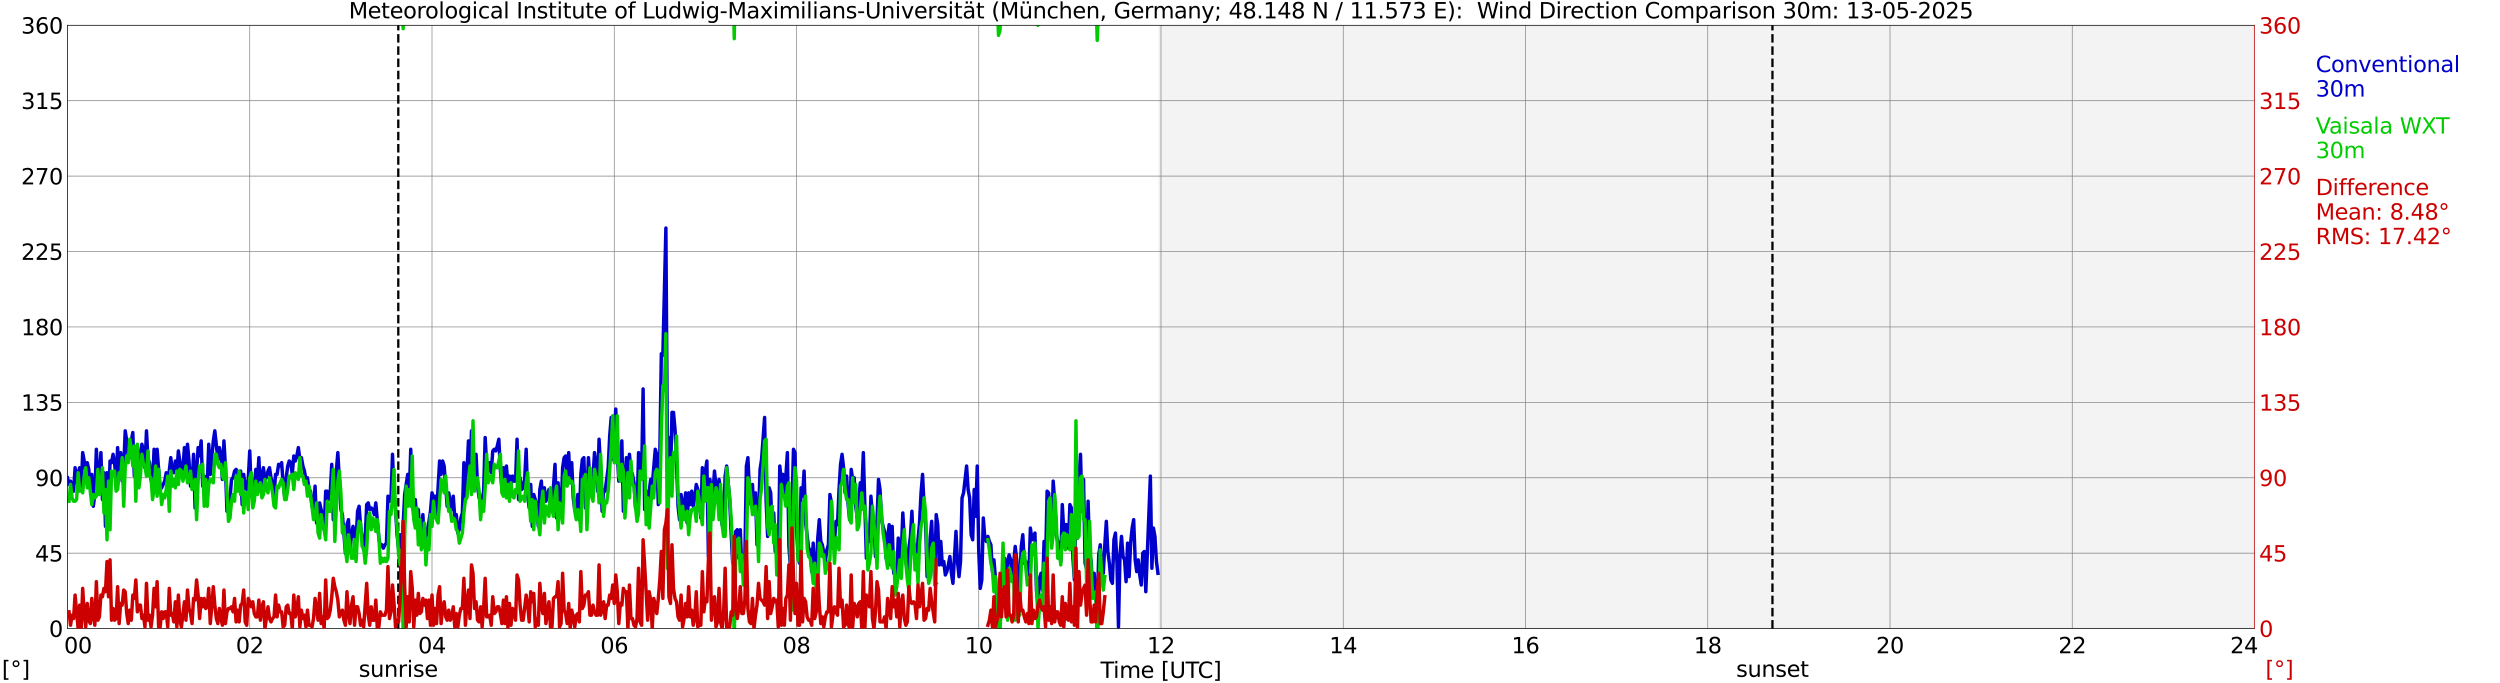 <?xml version="1.0" encoding="utf-8" standalone="no"?>
<!DOCTYPE svg PUBLIC "-//W3C//DTD SVG 1.1//EN"
  "http://www.w3.org/Graphics/SVG/1.1/DTD/svg11.dtd">
<svg xmlns:xlink="http://www.w3.org/1999/xlink" width="1085.4pt" height="296.64pt" viewBox="0 0 1085.4 296.64" xmlns="http://www.w3.org/2000/svg" version="1.1">
 <defs>
  <style type="text/css">*{stroke-linejoin: round; stroke-linecap: butt}</style>
 </defs>
 <g id="figure_1">
  <g id="patch_1">
   <path d="M 0 296.64 
L 1085.4 296.64 
L 1085.4 0 
L 0 0 
z
" style="fill: #ffffff"/>
  </g>
  <g id="axes_1">
   <g id="patch_2">
    <path d="M 29.306 272.909 
L 978.814 272.909 
L 978.814 10.976 
L 29.306 10.976 
z
" style="fill: #ffffff"/>
   </g>
   <g id="patch_3">
    <path d="M 503.4 272.909 
L 978.814 272.909 
L 978.814 10.976 
L 503.4 10.976 
z
" clip-path="url(#p6c78794825)" style="fill: #d3d3d3; opacity: 0.25; stroke: #d3d3d3; stroke-linejoin: miter"/>
   </g>
   <g id="matplotlib.axis_1">
    <g id="xtick_1">
     <g id="line2d_1">
      <path d="M 29.306 272.909 
L 29.306 10.976 
" clip-path="url(#p6c78794825)" style="fill: none; stroke: #808080; stroke-width: 0.3; stroke-linecap: square"/>
     </g>
     <g id="line2d_2"/>
     <g id="text_1">
      <!--    00 -->
      <g transform="translate(18.733 283.627) scale(0.095 -0.095)">
       <defs>
        <path id="DejaVuSans-20" transform="scale(0.016)"/>
        <path id="DejaVuSans-30" d="M 2034 4250 
Q 1547 4250 1301 3770 
Q 1056 3291 1056 2328 
Q 1056 1369 1301 889 
Q 1547 409 2034 409 
Q 2525 409 2770 889 
Q 3016 1369 3016 2328 
Q 3016 3291 2770 3770 
Q 2525 4250 2034 4250 
z
M 2034 4750 
Q 2819 4750 3233 4129 
Q 3647 3509 3647 2328 
Q 3647 1150 3233 529 
Q 2819 -91 2034 -91 
Q 1250 -91 836 529 
Q 422 1150 422 2328 
Q 422 3509 836 4129 
Q 1250 4750 2034 4750 
z
" transform="scale(0.016)"/>
       </defs>
       <use xlink:href="#DejaVuSans-20"/>
       <use xlink:href="#DejaVuSans-20" transform="translate(31.787 0)"/>
       <use xlink:href="#DejaVuSans-20" transform="translate(63.574 0)"/>
       <use xlink:href="#DejaVuSans-30" transform="translate(95.361 0)"/>
       <use xlink:href="#DejaVuSans-30" transform="translate(158.984 0)"/>
      </g>
     </g>
    </g>
    <g id="xtick_2">
     <g id="line2d_3">
      <path d="M 108.431 272.909 
L 108.431 10.976 
" clip-path="url(#p6c78794825)" style="fill: none; stroke: #808080; stroke-width: 0.3; stroke-linecap: square"/>
     </g>
     <g id="line2d_4"/>
     <g id="text_2">
      <!-- 02 -->
      <g transform="translate(102.387 283.627) scale(0.095 -0.095)">
       <defs>
        <path id="DejaVuSans-32" d="M 1228 531 
L 3431 531 
L 3431 0 
L 469 0 
L 469 531 
Q 828 903 1448 1529 
Q 2069 2156 2228 2338 
Q 2531 2678 2651 2914 
Q 2772 3150 2772 3378 
Q 2772 3750 2511 3984 
Q 2250 4219 1831 4219 
Q 1534 4219 1204 4116 
Q 875 4013 500 3803 
L 500 4441 
Q 881 4594 1212 4672 
Q 1544 4750 1819 4750 
Q 2544 4750 2975 4387 
Q 3406 4025 3406 3419 
Q 3406 3131 3298 2873 
Q 3191 2616 2906 2266 
Q 2828 2175 2409 1742 
Q 1991 1309 1228 531 
z
" transform="scale(0.016)"/>
       </defs>
       <use xlink:href="#DejaVuSans-30"/>
       <use xlink:href="#DejaVuSans-32" transform="translate(63.623 0)"/>
      </g>
     </g>
    </g>
    <g id="xtick_3">
     <g id="line2d_5">
      <path d="M 187.557 272.909 
L 187.557 10.976 
" clip-path="url(#p6c78794825)" style="fill: none; stroke: #808080; stroke-width: 0.3; stroke-linecap: square"/>
     </g>
     <g id="line2d_6"/>
     <g id="text_3">
      <!-- 04 -->
      <g transform="translate(181.513 283.627) scale(0.095 -0.095)">
       <defs>
        <path id="DejaVuSans-34" d="M 2419 4116 
L 825 1625 
L 2419 1625 
L 2419 4116 
z
M 2253 4666 
L 3047 4666 
L 3047 1625 
L 3713 1625 
L 3713 1100 
L 3047 1100 
L 3047 0 
L 2419 0 
L 2419 1100 
L 313 1100 
L 313 1709 
L 2253 4666 
z
" transform="scale(0.016)"/>
       </defs>
       <use xlink:href="#DejaVuSans-30"/>
       <use xlink:href="#DejaVuSans-34" transform="translate(63.623 0)"/>
      </g>
     </g>
    </g>
    <g id="xtick_4">
     <g id="line2d_7">
      <path d="M 266.683 272.909 
L 266.683 10.976 
" clip-path="url(#p6c78794825)" style="fill: none; stroke: #808080; stroke-width: 0.3; stroke-linecap: square"/>
     </g>
     <g id="line2d_8"/>
     <g id="text_4">
      <!-- 06 -->
      <g transform="translate(260.638 283.627) scale(0.095 -0.095)">
       <defs>
        <path id="DejaVuSans-36" d="M 2113 2584 
Q 1688 2584 1439 2293 
Q 1191 2003 1191 1497 
Q 1191 994 1439 701 
Q 1688 409 2113 409 
Q 2538 409 2786 701 
Q 3034 994 3034 1497 
Q 3034 2003 2786 2293 
Q 2538 2584 2113 2584 
z
M 3366 4563 
L 3366 3988 
Q 3128 4100 2886 4159 
Q 2644 4219 2406 4219 
Q 1781 4219 1451 3797 
Q 1122 3375 1075 2522 
Q 1259 2794 1537 2939 
Q 1816 3084 2150 3084 
Q 2853 3084 3261 2657 
Q 3669 2231 3669 1497 
Q 3669 778 3244 343 
Q 2819 -91 2113 -91 
Q 1303 -91 875 529 
Q 447 1150 447 2328 
Q 447 3434 972 4092 
Q 1497 4750 2381 4750 
Q 2619 4750 2861 4703 
Q 3103 4656 3366 4563 
z
" transform="scale(0.016)"/>
       </defs>
       <use xlink:href="#DejaVuSans-30"/>
       <use xlink:href="#DejaVuSans-36" transform="translate(63.623 0)"/>
      </g>
     </g>
    </g>
    <g id="xtick_5">
     <g id="line2d_9">
      <path d="M 345.808 272.909 
L 345.808 10.976 
" clip-path="url(#p6c78794825)" style="fill: none; stroke: #808080; stroke-width: 0.3; stroke-linecap: square"/>
     </g>
     <g id="line2d_10"/>
     <g id="text_5">
      <!-- 08 -->
      <g transform="translate(339.764 283.627) scale(0.095 -0.095)">
       <defs>
        <path id="DejaVuSans-38" d="M 2034 2216 
Q 1584 2216 1326 1975 
Q 1069 1734 1069 1313 
Q 1069 891 1326 650 
Q 1584 409 2034 409 
Q 2484 409 2743 651 
Q 3003 894 3003 1313 
Q 3003 1734 2745 1975 
Q 2488 2216 2034 2216 
z
M 1403 2484 
Q 997 2584 770 2862 
Q 544 3141 544 3541 
Q 544 4100 942 4425 
Q 1341 4750 2034 4750 
Q 2731 4750 3128 4425 
Q 3525 4100 3525 3541 
Q 3525 3141 3298 2862 
Q 3072 2584 2669 2484 
Q 3125 2378 3379 2068 
Q 3634 1759 3634 1313 
Q 3634 634 3220 271 
Q 2806 -91 2034 -91 
Q 1263 -91 848 271 
Q 434 634 434 1313 
Q 434 1759 690 2068 
Q 947 2378 1403 2484 
z
M 1172 3481 
Q 1172 3119 1398 2916 
Q 1625 2713 2034 2713 
Q 2441 2713 2670 2916 
Q 2900 3119 2900 3481 
Q 2900 3844 2670 4047 
Q 2441 4250 2034 4250 
Q 1625 4250 1398 4047 
Q 1172 3844 1172 3481 
z
" transform="scale(0.016)"/>
       </defs>
       <use xlink:href="#DejaVuSans-30"/>
       <use xlink:href="#DejaVuSans-38" transform="translate(63.623 0)"/>
      </g>
     </g>
    </g>
    <g id="xtick_6">
     <g id="line2d_11">
      <path d="M 424.934 272.909 
L 424.934 10.976 
" clip-path="url(#p6c78794825)" style="fill: none; stroke: #808080; stroke-width: 0.3; stroke-linecap: square"/>
     </g>
     <g id="line2d_12"/>
     <g id="text_6">
      <!-- 10 -->
      <g transform="translate(418.89 283.627) scale(0.095 -0.095)">
       <defs>
        <path id="DejaVuSans-31" d="M 794 531 
L 1825 531 
L 1825 4091 
L 703 3866 
L 703 4441 
L 1819 4666 
L 2450 4666 
L 2450 531 
L 3481 531 
L 3481 0 
L 794 0 
L 794 531 
z
" transform="scale(0.016)"/>
       </defs>
       <use xlink:href="#DejaVuSans-31"/>
       <use xlink:href="#DejaVuSans-30" transform="translate(63.623 0)"/>
      </g>
     </g>
    </g>
    <g id="xtick_7">
     <g id="line2d_13">
      <path d="M 504.06 272.909 
L 504.06 10.976 
" clip-path="url(#p6c78794825)" style="fill: none; stroke: #808080; stroke-width: 0.3; stroke-linecap: square"/>
     </g>
     <g id="line2d_14"/>
     <g id="text_7">
      <!-- 12 -->
      <g transform="translate(498.015 283.627) scale(0.095 -0.095)">
       <use xlink:href="#DejaVuSans-31"/>
       <use xlink:href="#DejaVuSans-32" transform="translate(63.623 0)"/>
      </g>
     </g>
    </g>
    <g id="xtick_8">
     <g id="line2d_15">
      <path d="M 583.185 272.909 
L 583.185 10.976 
" clip-path="url(#p6c78794825)" style="fill: none; stroke: #808080; stroke-width: 0.3; stroke-linecap: square"/>
     </g>
     <g id="line2d_16"/>
     <g id="text_8">
      <!-- 14 -->
      <g transform="translate(577.141 283.627) scale(0.095 -0.095)">
       <use xlink:href="#DejaVuSans-31"/>
       <use xlink:href="#DejaVuSans-34" transform="translate(63.623 0)"/>
      </g>
     </g>
    </g>
    <g id="xtick_9">
     <g id="line2d_17">
      <path d="M 662.311 272.909 
L 662.311 10.976 
" clip-path="url(#p6c78794825)" style="fill: none; stroke: #808080; stroke-width: 0.3; stroke-linecap: square"/>
     </g>
     <g id="line2d_18"/>
     <g id="text_9">
      <!-- 16 -->
      <g transform="translate(656.267 283.627) scale(0.095 -0.095)">
       <use xlink:href="#DejaVuSans-31"/>
       <use xlink:href="#DejaVuSans-36" transform="translate(63.623 0)"/>
      </g>
     </g>
    </g>
    <g id="xtick_10">
     <g id="line2d_19">
      <path d="M 741.437 272.909 
L 741.437 10.976 
" clip-path="url(#p6c78794825)" style="fill: none; stroke: #808080; stroke-width: 0.3; stroke-linecap: square"/>
     </g>
     <g id="line2d_20"/>
     <g id="text_10">
      <!-- 18 -->
      <g transform="translate(735.392 283.627) scale(0.095 -0.095)">
       <use xlink:href="#DejaVuSans-31"/>
       <use xlink:href="#DejaVuSans-38" transform="translate(63.623 0)"/>
      </g>
     </g>
    </g>
    <g id="xtick_11">
     <g id="line2d_21">
      <path d="M 820.562 272.909 
L 820.562 10.976 
" clip-path="url(#p6c78794825)" style="fill: none; stroke: #808080; stroke-width: 0.3; stroke-linecap: square"/>
     </g>
     <g id="line2d_22"/>
     <g id="text_11">
      <!-- 20 -->
      <g transform="translate(814.518 283.627) scale(0.095 -0.095)">
       <use xlink:href="#DejaVuSans-32"/>
       <use xlink:href="#DejaVuSans-30" transform="translate(63.623 0)"/>
      </g>
     </g>
    </g>
    <g id="xtick_12">
     <g id="line2d_23">
      <path d="M 899.688 272.909 
L 899.688 10.976 
" clip-path="url(#p6c78794825)" style="fill: none; stroke: #808080; stroke-width: 0.3; stroke-linecap: square"/>
     </g>
     <g id="line2d_24"/>
     <g id="text_12">
      <!-- 22 -->
      <g transform="translate(893.644 283.627) scale(0.095 -0.095)">
       <use xlink:href="#DejaVuSans-32"/>
       <use xlink:href="#DejaVuSans-32" transform="translate(63.623 0)"/>
      </g>
     </g>
    </g>
    <g id="xtick_13">
     <g id="line2d_25">
      <path d="M 978.814 272.909 
L 978.814 10.976 
" clip-path="url(#p6c78794825)" style="fill: none; stroke: #808080; stroke-width: 0.3; stroke-linecap: square"/>
     </g>
     <g id="line2d_26"/>
     <g id="text_13">
      <!-- 24    -->
      <g transform="translate(968.241 283.627) scale(0.095 -0.095)">
       <use xlink:href="#DejaVuSans-32"/>
       <use xlink:href="#DejaVuSans-34" transform="translate(63.623 0)"/>
       <use xlink:href="#DejaVuSans-20" transform="translate(127.246 0)"/>
       <use xlink:href="#DejaVuSans-20" transform="translate(159.033 0)"/>
       <use xlink:href="#DejaVuSans-20" transform="translate(190.82 0)"/>
      </g>
     </g>
    </g>
    <g id="text_14">
     <!-- Time [UTC] -->
     <g transform="translate(477.806 294.322) scale(0.095 -0.095)">
      <defs>
       <path id="DejaVuSans-54" d="M -19 4666 
L 3928 4666 
L 3928 4134 
L 2272 4134 
L 2272 0 
L 1638 0 
L 1638 4134 
L -19 4134 
L -19 4666 
z
" transform="scale(0.016)"/>
       <path id="DejaVuSans-69" d="M 603 3500 
L 1178 3500 
L 1178 0 
L 603 0 
L 603 3500 
z
M 603 4863 
L 1178 4863 
L 1178 4134 
L 603 4134 
L 603 4863 
z
" transform="scale(0.016)"/>
       <path id="DejaVuSans-6d" d="M 3328 2828 
Q 3544 3216 3844 3400 
Q 4144 3584 4550 3584 
Q 5097 3584 5394 3201 
Q 5691 2819 5691 2113 
L 5691 0 
L 5113 0 
L 5113 2094 
Q 5113 2597 4934 2840 
Q 4756 3084 4391 3084 
Q 3944 3084 3684 2787 
Q 3425 2491 3425 1978 
L 3425 0 
L 2847 0 
L 2847 2094 
Q 2847 2600 2669 2842 
Q 2491 3084 2119 3084 
Q 1678 3084 1418 2786 
Q 1159 2488 1159 1978 
L 1159 0 
L 581 0 
L 581 3500 
L 1159 3500 
L 1159 2956 
Q 1356 3278 1631 3431 
Q 1906 3584 2284 3584 
Q 2666 3584 2933 3390 
Q 3200 3197 3328 2828 
z
" transform="scale(0.016)"/>
       <path id="DejaVuSans-65" d="M 3597 1894 
L 3597 1613 
L 953 1613 
Q 991 1019 1311 708 
Q 1631 397 2203 397 
Q 2534 397 2845 478 
Q 3156 559 3463 722 
L 3463 178 
Q 3153 47 2828 -22 
Q 2503 -91 2169 -91 
Q 1331 -91 842 396 
Q 353 884 353 1716 
Q 353 2575 817 3079 
Q 1281 3584 2069 3584 
Q 2775 3584 3186 3129 
Q 3597 2675 3597 1894 
z
M 3022 2063 
Q 3016 2534 2758 2815 
Q 2500 3097 2075 3097 
Q 1594 3097 1305 2825 
Q 1016 2553 972 2059 
L 3022 2063 
z
" transform="scale(0.016)"/>
       <path id="DejaVuSans-5b" d="M 550 4863 
L 1875 4863 
L 1875 4416 
L 1125 4416 
L 1125 -397 
L 1875 -397 
L 1875 -844 
L 550 -844 
L 550 4863 
z
" transform="scale(0.016)"/>
       <path id="DejaVuSans-55" d="M 556 4666 
L 1191 4666 
L 1191 1831 
Q 1191 1081 1462 751 
Q 1734 422 2344 422 
Q 2950 422 3222 751 
Q 3494 1081 3494 1831 
L 3494 4666 
L 4128 4666 
L 4128 1753 
Q 4128 841 3676 375 
Q 3225 -91 2344 -91 
Q 1459 -91 1007 375 
Q 556 841 556 1753 
L 556 4666 
z
" transform="scale(0.016)"/>
       <path id="DejaVuSans-43" d="M 4122 4306 
L 4122 3641 
Q 3803 3938 3442 4084 
Q 3081 4231 2675 4231 
Q 1875 4231 1450 3742 
Q 1025 3253 1025 2328 
Q 1025 1406 1450 917 
Q 1875 428 2675 428 
Q 3081 428 3442 575 
Q 3803 722 4122 1019 
L 4122 359 
Q 3791 134 3420 21 
Q 3050 -91 2638 -91 
Q 1578 -91 968 557 
Q 359 1206 359 2328 
Q 359 3453 968 4101 
Q 1578 4750 2638 4750 
Q 3056 4750 3426 4639 
Q 3797 4528 4122 4306 
z
" transform="scale(0.016)"/>
       <path id="DejaVuSans-5d" d="M 1947 4863 
L 1947 -844 
L 622 -844 
L 622 -397 
L 1369 -397 
L 1369 4416 
L 622 4416 
L 622 4863 
L 1947 4863 
z
" transform="scale(0.016)"/>
      </defs>
      <use xlink:href="#DejaVuSans-54"/>
      <use xlink:href="#DejaVuSans-69" transform="translate(57.959 0)"/>
      <use xlink:href="#DejaVuSans-6d" transform="translate(85.742 0)"/>
      <use xlink:href="#DejaVuSans-65" transform="translate(183.154 0)"/>
      <use xlink:href="#DejaVuSans-20" transform="translate(244.678 0)"/>
      <use xlink:href="#DejaVuSans-5b" transform="translate(276.465 0)"/>
      <use xlink:href="#DejaVuSans-55" transform="translate(315.479 0)"/>
      <use xlink:href="#DejaVuSans-54" transform="translate(388.672 0)"/>
      <use xlink:href="#DejaVuSans-43" transform="translate(443.881 0)"/>
      <use xlink:href="#DejaVuSans-5d" transform="translate(513.705 0)"/>
     </g>
    </g>
   </g>
   <g id="matplotlib.axis_2">
    <g id="ytick_1">
     <g id="line2d_27">
      <path d="M 29.306 272.909 
L 978.814 272.909 
" clip-path="url(#p6c78794825)" style="fill: none; stroke: #808080; stroke-width: 0.3; stroke-linecap: square"/>
     </g>
     <g id="line2d_28"/>
     <g id="text_15">
      <!-- 0 -->
      <g transform="translate(21.261 276.518) scale(0.095 -0.095)">
       <use xlink:href="#DejaVuSans-30"/>
      </g>
     </g>
    </g>
    <g id="ytick_2">
     <g id="line2d_29">
      <path d="M 29.306 240.167 
L 978.814 240.167 
" clip-path="url(#p6c78794825)" style="fill: none; stroke: #808080; stroke-width: 0.3; stroke-linecap: square"/>
     </g>
     <g id="line2d_30"/>
     <g id="text_16">
      <!-- 45 -->
      <g transform="translate(15.217 243.776) scale(0.095 -0.095)">
       <defs>
        <path id="DejaVuSans-35" d="M 691 4666 
L 3169 4666 
L 3169 4134 
L 1269 4134 
L 1269 2991 
Q 1406 3038 1543 3061 
Q 1681 3084 1819 3084 
Q 2600 3084 3056 2656 
Q 3513 2228 3513 1497 
Q 3513 744 3044 326 
Q 2575 -91 1722 -91 
Q 1428 -91 1123 -41 
Q 819 9 494 109 
L 494 744 
Q 775 591 1075 516 
Q 1375 441 1709 441 
Q 2250 441 2565 725 
Q 2881 1009 2881 1497 
Q 2881 1984 2565 2268 
Q 2250 2553 1709 2553 
Q 1456 2553 1204 2497 
Q 953 2441 691 2322 
L 691 4666 
z
" transform="scale(0.016)"/>
       </defs>
       <use xlink:href="#DejaVuSans-34"/>
       <use xlink:href="#DejaVuSans-35" transform="translate(63.623 0)"/>
      </g>
     </g>
    </g>
    <g id="ytick_3">
     <g id="line2d_31">
      <path d="M 29.306 207.426 
L 978.814 207.426 
" clip-path="url(#p6c78794825)" style="fill: none; stroke: #808080; stroke-width: 0.3; stroke-linecap: square"/>
     </g>
     <g id="line2d_32"/>
     <g id="text_17">
      <!-- 90 -->
      <g transform="translate(15.217 211.035) scale(0.095 -0.095)">
       <defs>
        <path id="DejaVuSans-39" d="M 703 97 
L 703 672 
Q 941 559 1184 500 
Q 1428 441 1663 441 
Q 2288 441 2617 861 
Q 2947 1281 2994 2138 
Q 2813 1869 2534 1725 
Q 2256 1581 1919 1581 
Q 1219 1581 811 2004 
Q 403 2428 403 3163 
Q 403 3881 828 4315 
Q 1253 4750 1959 4750 
Q 2769 4750 3195 4129 
Q 3622 3509 3622 2328 
Q 3622 1225 3098 567 
Q 2575 -91 1691 -91 
Q 1453 -91 1209 -44 
Q 966 3 703 97 
z
M 1959 2075 
Q 2384 2075 2632 2365 
Q 2881 2656 2881 3163 
Q 2881 3666 2632 3958 
Q 2384 4250 1959 4250 
Q 1534 4250 1286 3958 
Q 1038 3666 1038 3163 
Q 1038 2656 1286 2365 
Q 1534 2075 1959 2075 
z
" transform="scale(0.016)"/>
       </defs>
       <use xlink:href="#DejaVuSans-39"/>
       <use xlink:href="#DejaVuSans-30" transform="translate(63.623 0)"/>
      </g>
     </g>
    </g>
    <g id="ytick_4">
     <g id="line2d_33">
      <path d="M 29.306 174.684 
L 978.814 174.684 
" clip-path="url(#p6c78794825)" style="fill: none; stroke: #808080; stroke-width: 0.3; stroke-linecap: square"/>
     </g>
     <g id="line2d_34"/>
     <g id="text_18">
      <!-- 135 -->
      <g transform="translate(9.173 178.293) scale(0.095 -0.095)">
       <defs>
        <path id="DejaVuSans-33" d="M 2597 2516 
Q 3050 2419 3304 2112 
Q 3559 1806 3559 1356 
Q 3559 666 3084 287 
Q 2609 -91 1734 -91 
Q 1441 -91 1130 -33 
Q 819 25 488 141 
L 488 750 
Q 750 597 1062 519 
Q 1375 441 1716 441 
Q 2309 441 2620 675 
Q 2931 909 2931 1356 
Q 2931 1769 2642 2001 
Q 2353 2234 1838 2234 
L 1294 2234 
L 1294 2753 
L 1863 2753 
Q 2328 2753 2575 2939 
Q 2822 3125 2822 3475 
Q 2822 3834 2567 4026 
Q 2313 4219 1838 4219 
Q 1578 4219 1281 4162 
Q 984 4106 628 3988 
L 628 4550 
Q 988 4650 1302 4700 
Q 1616 4750 1894 4750 
Q 2613 4750 3031 4423 
Q 3450 4097 3450 3541 
Q 3450 3153 3228 2886 
Q 3006 2619 2597 2516 
z
" transform="scale(0.016)"/>
       </defs>
       <use xlink:href="#DejaVuSans-31"/>
       <use xlink:href="#DejaVuSans-33" transform="translate(63.623 0)"/>
       <use xlink:href="#DejaVuSans-35" transform="translate(127.246 0)"/>
      </g>
     </g>
    </g>
    <g id="ytick_5">
     <g id="line2d_35">
      <path d="M 29.306 141.942 
L 978.814 141.942 
" clip-path="url(#p6c78794825)" style="fill: none; stroke: #808080; stroke-width: 0.3; stroke-linecap: square"/>
     </g>
     <g id="line2d_36"/>
     <g id="text_19">
      <!-- 180 -->
      <g transform="translate(9.173 145.551) scale(0.095 -0.095)">
       <use xlink:href="#DejaVuSans-31"/>
       <use xlink:href="#DejaVuSans-38" transform="translate(63.623 0)"/>
       <use xlink:href="#DejaVuSans-30" transform="translate(127.246 0)"/>
      </g>
     </g>
    </g>
    <g id="ytick_6">
     <g id="line2d_37">
      <path d="M 29.306 109.201 
L 978.814 109.201 
" clip-path="url(#p6c78794825)" style="fill: none; stroke: #808080; stroke-width: 0.3; stroke-linecap: square"/>
     </g>
     <g id="line2d_38"/>
     <g id="text_20">
      <!-- 225 -->
      <g transform="translate(9.173 112.81) scale(0.095 -0.095)">
       <use xlink:href="#DejaVuSans-32"/>
       <use xlink:href="#DejaVuSans-32" transform="translate(63.623 0)"/>
       <use xlink:href="#DejaVuSans-35" transform="translate(127.246 0)"/>
      </g>
     </g>
    </g>
    <g id="ytick_7">
     <g id="line2d_39">
      <path d="M 29.306 76.459 
L 978.814 76.459 
" clip-path="url(#p6c78794825)" style="fill: none; stroke: #808080; stroke-width: 0.3; stroke-linecap: square"/>
     </g>
     <g id="line2d_40"/>
     <g id="text_21">
      <!-- 270 -->
      <g transform="translate(9.173 80.068) scale(0.095 -0.095)">
       <defs>
        <path id="DejaVuSans-37" d="M 525 4666 
L 3525 4666 
L 3525 4397 
L 1831 0 
L 1172 0 
L 2766 4134 
L 525 4134 
L 525 4666 
z
" transform="scale(0.016)"/>
       </defs>
       <use xlink:href="#DejaVuSans-32"/>
       <use xlink:href="#DejaVuSans-37" transform="translate(63.623 0)"/>
       <use xlink:href="#DejaVuSans-30" transform="translate(127.246 0)"/>
      </g>
     </g>
    </g>
    <g id="ytick_8">
     <g id="line2d_41">
      <path d="M 29.306 43.717 
L 978.814 43.717 
" clip-path="url(#p6c78794825)" style="fill: none; stroke: #808080; stroke-width: 0.3; stroke-linecap: square"/>
     </g>
     <g id="line2d_42"/>
     <g id="text_22">
      <!-- 315 -->
      <g transform="translate(9.173 47.327) scale(0.095 -0.095)">
       <use xlink:href="#DejaVuSans-33"/>
       <use xlink:href="#DejaVuSans-31" transform="translate(63.623 0)"/>
       <use xlink:href="#DejaVuSans-35" transform="translate(127.246 0)"/>
      </g>
     </g>
    </g>
    <g id="ytick_9">
     <g id="line2d_43">
      <path d="M 29.306 10.976 
L 978.814 10.976 
" clip-path="url(#p6c78794825)" style="fill: none; stroke: #808080; stroke-width: 0.3; stroke-linecap: square"/>
     </g>
     <g id="line2d_44"/>
     <g id="text_23">
      <!-- 360 -->
      <g transform="translate(9.173 14.585) scale(0.095 -0.095)">
       <use xlink:href="#DejaVuSans-33"/>
       <use xlink:href="#DejaVuSans-36" transform="translate(63.623 0)"/>
       <use xlink:href="#DejaVuSans-30" transform="translate(127.246 0)"/>
      </g>
     </g>
    </g>
   </g>
   <g id="line2d_45">
    <path d="M 172.919 272.909 
L 172.919 10.976 
" clip-path="url(#p6c78794825)" style="fill: none; stroke-dasharray: 3.7,1.6; stroke-dashoffset: 0; stroke: #000000"/>
   </g>
   <g id="line2d_46">
    <path d="M 769.526 272.909 
L 769.526 10.976 
" clip-path="url(#p6c78794825)" style="fill: none; stroke-dasharray: 3.7,1.6; stroke-dashoffset: 0; stroke: #000000"/>
   </g>
   <g id="line2d_47">
    <path d="M 29.306 207.426 
L 29.965 210.336 
L 30.625 208.881 
L 31.284 210.336 
L 31.943 213.246 
L 32.603 203.06 
L 33.262 209.608 
L 33.921 205.243 
L 34.581 203.06 
L 35.24 212.519 
L 35.9 196.512 
L 37.218 203.788 
L 37.878 200.877 
L 38.537 203.788 
L 39.197 211.063 
L 39.856 205.97 
L 40.515 219.795 
L 41.175 214.701 
L 41.834 195.056 
L 42.493 207.426 
L 43.153 209.608 
L 43.812 196.512 
L 44.472 216.884 
L 45.131 205.243 
L 45.79 228.526 
L 46.45 205.243 
L 47.109 222.705 
L 47.768 200.15 
L 48.428 200.877 
L 49.087 197.239 
L 49.747 200.877 
L 50.406 208.881 
L 51.065 194.329 
L 51.725 207.426 
L 52.384 196.512 
L 53.043 208.881 
L 53.703 203.06 
L 54.362 187.053 
L 55.022 191.418 
L 55.681 198.694 
L 56.34 198.694 
L 57 191.418 
L 57.659 187.781 
L 58.319 206.698 
L 58.978 196.512 
L 59.637 200.15 
L 60.297 201.605 
L 60.956 196.512 
L 61.615 192.874 
L 62.275 195.784 
L 62.934 203.06 
L 63.594 187.053 
L 64.253 199.422 
L 64.912 200.877 
L 65.572 208.153 
L 66.231 211.063 
L 66.89 195.056 
L 67.55 211.791 
L 68.209 195.056 
L 69.528 212.519 
L 70.187 211.791 
L 71.506 208.881 
L 72.166 205.243 
L 72.825 207.426 
L 73.484 204.515 
L 74.144 198.694 
L 74.803 204.515 
L 75.462 205.243 
L 76.122 200.15 
L 76.781 205.243 
L 77.441 195.784 
L 78.759 205.243 
L 79.419 203.06 
L 80.078 194.329 
L 80.737 205.97 
L 81.397 192.874 
L 82.056 200.15 
L 82.716 211.063 
L 83.375 210.336 
L 84.034 197.239 
L 84.694 220.522 
L 85.353 204.515 
L 86.013 194.329 
L 86.672 197.967 
L 87.331 191.418 
L 87.991 211.063 
L 88.65 206.698 
L 89.309 216.884 
L 89.969 210.336 
L 90.628 192.874 
L 91.288 205.97 
L 91.947 199.422 
L 92.606 191.418 
L 93.266 187.053 
L 94.584 199.422 
L 95.244 194.329 
L 95.903 197.239 
L 96.563 208.153 
L 97.222 191.418 
L 97.881 203.06 
L 98.541 221.977 
L 99.2 217.612 
L 99.86 216.157 
L 100.519 208.153 
L 101.178 207.426 
L 101.838 204.515 
L 102.497 203.788 
L 103.156 205.243 
L 103.816 207.426 
L 104.475 204.515 
L 105.135 219.067 
L 105.794 205.97 
L 106.453 211.063 
L 107.113 212.519 
L 107.772 208.153 
L 108.431 195.784 
L 109.091 214.701 
L 109.75 208.881 
L 110.41 211.063 
L 111.069 203.788 
L 111.728 209.608 
L 112.388 198.694 
L 113.047 213.246 
L 113.707 206.698 
L 114.366 203.06 
L 115.025 208.153 
L 115.685 207.426 
L 116.344 204.515 
L 117.003 203.06 
L 117.663 207.426 
L 118.322 209.608 
L 118.982 214.701 
L 119.641 205.97 
L 120.3 205.97 
L 120.96 201.605 
L 121.619 202.332 
L 122.278 200.877 
L 122.938 210.336 
L 123.597 215.429 
L 124.257 207.426 
L 124.916 202.332 
L 125.575 200.15 
L 126.235 200.877 
L 126.894 205.97 
L 127.553 197.967 
L 128.213 200.15 
L 128.872 197.967 
L 129.532 194.329 
L 130.191 199.422 
L 130.85 198.694 
L 131.51 202.332 
L 132.169 204.515 
L 132.829 208.153 
L 133.488 207.426 
L 134.147 212.519 
L 134.807 213.246 
L 135.466 219.795 
L 136.125 221.25 
L 136.785 211.063 
L 137.444 227.071 
L 138.104 227.798 
L 138.763 218.339 
L 139.422 221.25 
L 140.082 222.705 
L 140.741 229.981 
L 141.4 213.246 
L 142.06 213.246 
L 142.719 216.884 
L 143.379 213.974 
L 144.038 201.605 
L 144.697 225.615 
L 145.357 216.884 
L 146.016 204.515 
L 146.676 196.512 
L 147.994 221.25 
L 148.654 223.433 
L 149.972 240.167 
L 150.632 227.798 
L 151.291 225.615 
L 151.951 239.44 
L 152.61 232.164 
L 153.269 228.526 
L 153.929 232.891 
L 154.588 234.346 
L 155.247 221.977 
L 155.907 219.795 
L 156.566 228.526 
L 157.885 238.712 
L 158.544 233.619 
L 159.204 219.067 
L 159.863 218.339 
L 160.523 221.25 
L 161.182 220.522 
L 161.841 221.25 
L 162.501 223.433 
L 163.16 218.339 
L 164.479 233.619 
L 165.138 237.257 
L 165.798 236.529 
L 166.457 237.984 
L 167.116 236.529 
L 167.776 235.802 
L 168.435 215.429 
L 169.094 217.612 
L 169.754 216.157 
L 170.413 197.239 
L 171.073 214.701 
L 171.732 221.25 
L 172.391 232.164 
L 173.051 237.984 
L 173.71 232.164 
L 174.37 264.178 
L 175.029 227.798 
L 175.688 214.701 
L 177.007 205.97 
L 177.666 215.429 
L 178.326 195.056 
L 178.985 215.429 
L 179.645 224.888 
L 180.304 216.884 
L 180.963 226.343 
L 181.623 221.25 
L 182.282 232.164 
L 182.941 231.436 
L 183.601 223.433 
L 184.26 237.257 
L 184.92 232.891 
L 185.579 229.981 
L 186.238 226.343 
L 186.898 221.977 
L 187.557 213.974 
L 188.216 216.157 
L 188.876 215.429 
L 189.535 223.433 
L 190.854 200.15 
L 191.513 205.97 
L 192.173 200.15 
L 192.832 202.332 
L 194.151 219.795 
L 194.81 213.974 
L 196.129 221.25 
L 196.788 215.429 
L 197.448 224.888 
L 198.107 223.433 
L 198.767 231.436 
L 199.426 229.981 
L 200.085 224.888 
L 200.745 222.705 
L 201.404 200.877 
L 202.063 215.429 
L 202.723 205.243 
L 203.382 191.418 
L 204.042 206.698 
L 204.701 187.053 
L 205.36 206.698 
L 206.02 204.515 
L 206.679 197.239 
L 207.339 211.063 
L 207.998 216.157 
L 208.657 216.157 
L 209.317 216.884 
L 209.976 213.246 
L 210.635 189.963 
L 211.295 202.332 
L 211.954 204.515 
L 212.614 200.877 
L 213.273 205.243 
L 213.932 195.784 
L 214.592 195.056 
L 215.251 195.784 
L 215.91 193.601 
L 216.57 190.691 
L 217.229 203.788 
L 217.889 211.791 
L 218.548 203.06 
L 219.207 210.336 
L 219.867 202.332 
L 220.526 210.336 
L 221.186 206.698 
L 221.845 211.063 
L 222.504 206.698 
L 223.164 208.881 
L 223.823 208.881 
L 224.482 190.691 
L 225.142 216.884 
L 225.801 207.426 
L 226.461 212.519 
L 227.12 211.791 
L 227.779 208.153 
L 228.439 195.056 
L 229.098 215.429 
L 229.757 220.522 
L 230.417 210.336 
L 231.076 228.526 
L 231.736 214.701 
L 232.395 216.884 
L 233.054 219.795 
L 233.714 228.526 
L 234.373 212.519 
L 235.033 208.881 
L 235.692 219.795 
L 236.351 211.791 
L 237.011 217.612 
L 237.67 215.429 
L 238.329 212.519 
L 238.989 212.519 
L 239.648 220.522 
L 240.967 201.605 
L 241.626 224.888 
L 242.286 209.608 
L 242.945 219.067 
L 243.604 222.705 
L 244.264 203.06 
L 244.923 198.694 
L 245.583 197.967 
L 246.242 208.881 
L 246.901 196.512 
L 247.561 209.608 
L 248.22 200.877 
L 248.88 216.157 
L 249.539 221.25 
L 250.198 219.795 
L 250.858 214.701 
L 251.517 225.615 
L 252.176 205.97 
L 252.836 199.422 
L 253.495 198.694 
L 254.155 220.522 
L 254.814 215.429 
L 255.473 198.694 
L 256.133 208.881 
L 256.792 209.608 
L 257.451 207.426 
L 258.111 196.512 
L 258.77 201.605 
L 259.43 213.246 
L 260.089 190.691 
L 260.748 203.06 
L 261.408 221.977 
L 262.067 212.519 
L 262.726 213.246 
L 264.045 203.06 
L 264.705 189.236 
L 265.364 181.232 
L 266.023 199.422 
L 266.683 189.963 
L 267.342 177.594 
L 268.002 196.512 
L 268.661 208.881 
L 269.32 197.967 
L 269.98 191.418 
L 270.639 221.977 
L 271.298 208.881 
L 271.958 198.694 
L 272.617 205.243 
L 273.277 197.239 
L 273.936 204.515 
L 274.595 205.97 
L 275.255 209.608 
L 275.914 220.522 
L 276.573 221.977 
L 277.233 196.512 
L 278.552 206.698 
L 279.211 168.863 
L 279.87 221.25 
L 280.53 213.246 
L 281.189 219.795 
L 281.849 213.246 
L 282.508 208.153 
L 283.167 211.063 
L 284.486 195.056 
L 285.145 197.239 
L 285.805 219.067 
L 286.464 197.239 
L 287.124 153.584 
L 287.783 154.311 
L 289.102 99.014 
L 289.761 195.056 
L 290.42 189.963 
L 291.08 209.608 
L 291.739 179.049 
L 292.399 179.049 
L 293.058 186.325 
L 293.717 200.877 
L 294.377 219.795 
L 295.036 225.615 
L 295.696 214.701 
L 296.355 219.067 
L 297.014 221.25 
L 297.674 213.974 
L 298.333 227.071 
L 298.992 213.974 
L 299.652 219.067 
L 300.311 213.246 
L 300.971 219.795 
L 301.63 216.157 
L 302.289 210.336 
L 302.949 212.519 
L 303.608 216.157 
L 304.267 224.888 
L 304.927 203.06 
L 305.586 213.974 
L 306.246 204.515 
L 306.905 200.15 
L 307.564 241.622 
L 308.224 208.153 
L 308.883 213.974 
L 309.543 213.974 
L 310.202 204.515 
L 311.521 217.612 
L 312.18 208.153 
L 312.839 213.246 
L 313.499 227.798 
L 314.158 226.343 
L 314.818 206.698 
L 315.477 202.332 
L 316.796 216.884 
L 317.455 232.164 
L 318.114 244.533 
L 318.774 238.712 
L 319.433 230.708 
L 320.093 229.981 
L 320.752 242.35 
L 321.411 229.981 
L 322.071 247.443 
L 322.73 247.443 
L 323.39 241.622 
L 324.049 202.332 
L 324.708 198.694 
L 325.368 212.519 
L 326.027 219.067 
L 326.686 210.336 
L 327.346 222.705 
L 328.005 213.974 
L 328.665 236.529 
L 329.324 224.16 
L 329.983 203.788 
L 330.643 199.422 
L 331.961 181.232 
L 332.621 217.612 
L 333.28 232.891 
L 333.94 211.791 
L 334.599 213.974 
L 335.258 229.253 
L 335.918 222.705 
L 336.577 239.44 
L 337.236 237.257 
L 337.896 242.35 
L 338.555 202.332 
L 339.215 208.881 
L 339.874 205.97 
L 340.533 213.974 
L 341.193 206.698 
L 341.852 196.512 
L 342.512 237.257 
L 343.171 245.988 
L 344.49 195.056 
L 345.149 196.512 
L 345.808 228.526 
L 346.468 241.622 
L 347.127 244.533 
L 347.787 211.791 
L 348.446 215.429 
L 349.105 204.515 
L 349.765 227.071 
L 351.083 237.984 
L 351.743 238.712 
L 352.402 248.171 
L 353.062 235.802 
L 353.721 248.898 
L 354.38 249.626 
L 355.04 233.619 
L 355.699 225.615 
L 356.359 235.074 
L 357.018 236.529 
L 358.337 243.805 
L 358.996 238.712 
L 359.655 236.529 
L 360.315 214.701 
L 360.974 218.339 
L 361.634 237.984 
L 362.293 235.074 
L 362.952 226.343 
L 363.612 227.798 
L 364.271 212.519 
L 364.93 201.605 
L 365.59 197.239 
L 366.249 203.06 
L 366.909 213.974 
L 367.568 206.698 
L 368.227 219.067 
L 368.887 225.615 
L 369.546 203.788 
L 370.206 208.153 
L 370.865 207.426 
L 371.524 219.795 
L 372.184 224.888 
L 373.502 209.608 
L 374.162 213.974 
L 374.821 196.512 
L 376.14 242.35 
L 376.799 234.346 
L 377.459 235.074 
L 378.118 215.429 
L 378.777 224.16 
L 379.437 227.071 
L 380.096 241.622 
L 380.756 226.343 
L 381.415 208.153 
L 382.074 212.519 
L 382.734 225.615 
L 383.393 228.526 
L 384.053 230.708 
L 384.712 242.35 
L 385.371 233.619 
L 386.031 227.798 
L 386.69 245.26 
L 387.349 228.526 
L 388.009 248.898 
L 388.668 245.988 
L 389.328 249.626 
L 389.987 233.619 
L 390.646 243.805 
L 391.306 240.167 
L 391.965 222.705 
L 392.624 234.346 
L 393.284 243.078 
L 393.943 248.898 
L 394.603 237.984 
L 395.262 232.891 
L 395.921 221.977 
L 396.581 239.44 
L 397.24 236.529 
L 397.899 245.26 
L 398.559 234.346 
L 399.218 227.071 
L 399.878 213.974 
L 400.537 205.97 
L 401.196 219.795 
L 401.856 227.071 
L 402.515 250.353 
L 403.175 245.26 
L 403.834 233.619 
L 404.493 226.343 
L 405.153 243.078 
L 405.812 251.081 
L 406.471 223.433 
L 407.131 227.798 
L 407.79 245.26 
L 408.45 235.074 
L 409.109 245.26 
L 409.768 243.805 
L 410.428 249.626 
L 411.087 248.171 
L 411.746 245.26 
L 412.406 241.622 
L 413.065 248.898 
L 413.725 253.264 
L 415.043 230.708 
L 415.703 243.805 
L 416.362 250.353 
L 417.022 243.805 
L 417.681 216.157 
L 418.34 213.974 
L 419.659 202.332 
L 420.318 212.519 
L 420.978 216.157 
L 421.637 232.164 
L 422.297 234.346 
L 422.956 212.519 
L 423.615 224.16 
L 424.275 202.332 
L 424.934 239.44 
L 425.593 255.447 
L 426.253 251.809 
L 426.912 224.888 
L 427.572 233.619 
L 428.231 235.074 
L 428.89 232.891 
L 429.55 235.074 
L 430.209 236.529 
L 430.869 248.171 
L 431.528 243.078 
L 432.187 251.081 
L 433.506 271.454 
L 434.165 251.081 
L 434.825 260.54 
L 436.144 242.35 
L 436.803 257.629 
L 437.462 243.805 
L 438.122 240.895 
L 438.781 243.078 
L 439.44 249.626 
L 440.1 244.533 
L 440.759 237.257 
L 441.419 243.078 
L 442.078 261.995 
L 442.737 251.809 
L 443.397 237.257 
L 444.056 232.164 
L 444.716 244.533 
L 445.375 243.805 
L 446.034 247.443 
L 446.694 249.626 
L 447.353 229.253 
L 448.012 234.346 
L 449.331 231.436 
L 449.991 256.174 
L 450.65 262.723 
L 451.309 251.081 
L 451.969 248.898 
L 452.628 256.174 
L 453.287 235.074 
L 453.947 244.533 
L 454.606 213.246 
L 455.266 213.974 
L 456.584 235.802 
L 457.244 208.881 
L 457.903 217.612 
L 458.563 232.164 
L 459.222 235.074 
L 459.881 236.529 
L 460.541 243.805 
L 461.2 219.067 
L 461.859 230.708 
L 462.519 227.798 
L 463.178 227.798 
L 463.838 237.984 
L 464.497 219.067 
L 465.156 220.522 
L 465.816 242.35 
L 466.475 251.809 
L 467.134 217.612 
L 467.794 233.619 
L 468.453 208.153 
L 469.113 197.239 
L 469.772 221.977 
L 470.431 208.153 
L 471.091 244.533 
L 471.75 246.715 
L 472.409 217.612 
L 473.069 240.167 
L 473.728 243.805 
L 474.388 256.902 
L 475.047 248.898 
L 475.706 259.812 
L 476.366 263.45 
L 477.025 240.895 
L 477.685 236.529 
L 478.344 247.443 
L 479.003 248.898 
L 479.663 236.529 
L 480.322 226.343 
L 480.981 239.44 
L 481.641 244.533 
L 482.3 251.809 
L 482.96 253.264 
L 483.619 234.346 
L 484.278 231.436 
L 484.938 244.533 
L 485.597 272.181 
L 486.256 240.895 
L 486.916 232.891 
L 487.575 241.622 
L 488.235 243.078 
L 488.894 252.536 
L 489.553 235.802 
L 490.213 250.353 
L 490.872 235.802 
L 491.532 229.253 
L 492.191 225.615 
L 492.85 243.078 
L 493.51 248.171 
L 494.169 243.078 
L 494.828 249.626 
L 495.488 253.991 
L 496.147 240.167 
L 496.807 239.44 
L 497.466 256.902 
L 499.444 206.698 
L 500.103 246.715 
L 500.763 229.253 
L 501.422 232.891 
L 502.082 243.805 
L 502.741 248.898 
L 502.741 248.898 
" clip-path="url(#p6c78794825)" style="fill: none; stroke: #0000cc; stroke-width: 1.5; stroke-linecap: square"/>
   </g>
   <g id="line2d_48">
    <path d="M 174.78 -1 
L 175.029 12.431 
L 175.242 -1 
M 318.481 -1 
L 318.774 16.796 
L 319.084 -1 
M 343.714 -1 
L 343.83 2.972 
L 343.887 -1 
M 432.936 -1 
L 433.506 15.341 
L 434.165 13.158 
L 434.641 -1 
M 437.134 -1 
L 437.462 7.338 
L 437.706 -1 
M 440.469 -1 
L 440.759 7.338 
L 441.839 -1 
M 442.23 -1 
L 442.737 5.155 
L 442.923 -1 
M 450.288 -1 
L 450.65 10.976 
L 451.309 1.517 
L 451.635 -1 
M 452.261 -1 
L 452.628 2.245 
L 452.737 -1 
M 475.824 -1 
L 476.366 17.524 
L 477.125 -1 
L 477.125 -1 
" clip-path="url(#p6c78794825)" style="fill: none; stroke: #00cc00; stroke-width: 1.5; stroke-linecap: square"/>
   </g>
   <g id="line2d_49">
    <path d="M 29.965 217.612 
L 30.625 210.336 
L 31.284 216.157 
L 31.943 217.612 
L 32.603 217.612 
L 33.262 216.884 
L 33.921 205.243 
L 34.581 213.246 
L 35.24 212.519 
L 35.9 213.974 
L 36.559 206.698 
L 37.218 203.06 
L 37.878 211.791 
L 38.537 207.426 
L 39.856 219.067 
L 40.515 214.701 
L 41.175 216.157 
L 41.834 215.429 
L 42.493 203.788 
L 43.153 214.701 
L 43.812 211.063 
L 44.472 203.06 
L 45.131 222.705 
L 45.79 212.519 
L 46.45 234.346 
L 47.109 208.881 
L 47.768 229.981 
L 48.428 204.515 
L 49.087 205.97 
L 49.747 204.515 
L 50.406 213.246 
L 51.065 212.519 
L 51.725 205.243 
L 52.384 207.426 
L 53.043 198.694 
L 53.703 219.795 
L 54.362 203.06 
L 55.022 197.967 
L 55.681 200.877 
L 56.34 190.691 
L 57 195.056 
L 57.659 202.332 
L 58.319 193.601 
L 58.978 217.612 
L 59.637 192.874 
L 60.297 211.791 
L 60.956 206.698 
L 61.615 197.239 
L 62.275 201.605 
L 62.934 202.332 
L 63.594 206.698 
L 64.253 195.784 
L 64.912 206.698 
L 65.572 207.426 
L 66.231 216.884 
L 66.89 212.519 
L 67.55 202.332 
L 68.209 215.429 
L 68.869 203.788 
L 70.187 219.067 
L 70.847 214.701 
L 71.506 216.157 
L 72.166 212.519 
L 72.825 206.698 
L 73.484 221.977 
L 74.144 204.515 
L 74.803 211.063 
L 75.462 208.153 
L 76.122 211.791 
L 76.781 204.515 
L 77.441 210.336 
L 78.1 203.788 
L 78.759 204.515 
L 79.419 208.881 
L 80.078 205.97 
L 80.737 202.332 
L 81.397 209.608 
L 82.056 208.881 
L 82.716 204.515 
L 83.375 212.519 
L 84.694 208.153 
L 85.353 225.615 
L 86.013 208.881 
L 86.672 202.332 
L 87.331 204.515 
L 87.991 201.605 
L 88.65 219.795 
L 89.309 208.153 
L 89.969 219.795 
L 90.628 210.336 
L 91.288 208.153 
L 92.606 209.608 
L 93.266 197.239 
L 93.925 197.239 
L 94.584 201.605 
L 95.244 203.06 
L 95.903 201.605 
L 96.563 206.698 
L 97.222 208.153 
L 97.881 200.877 
L 99.2 226.343 
L 99.86 224.888 
L 100.519 217.612 
L 101.178 214.701 
L 101.838 217.612 
L 102.497 206.698 
L 103.156 213.246 
L 103.816 204.515 
L 104.475 214.701 
L 105.135 208.153 
L 105.794 222.705 
L 106.453 213.974 
L 107.113 213.974 
L 107.772 221.25 
L 108.431 207.426 
L 109.091 205.243 
L 109.75 220.522 
L 110.41 217.612 
L 111.069 208.881 
L 111.728 214.701 
L 112.388 211.063 
L 113.047 209.608 
L 113.707 216.157 
L 114.366 214.701 
L 115.025 208.153 
L 115.685 212.519 
L 116.344 213.974 
L 117.003 207.426 
L 117.663 210.336 
L 118.322 213.974 
L 118.982 219.795 
L 119.641 220.522 
L 120.3 211.063 
L 120.96 211.791 
L 121.619 209.608 
L 122.278 208.153 
L 122.938 209.608 
L 123.597 216.884 
L 124.257 216.884 
L 124.916 212.519 
L 125.575 206.698 
L 126.235 207.426 
L 126.894 205.97 
L 127.553 212.519 
L 128.213 205.243 
L 128.872 205.97 
L 129.532 208.153 
L 130.191 198.694 
L 130.85 206.698 
L 131.51 206.698 
L 132.169 210.336 
L 132.829 208.881 
L 133.488 215.429 
L 134.147 211.063 
L 134.807 214.701 
L 136.125 225.615 
L 136.785 224.16 
L 137.444 218.339 
L 138.104 231.436 
L 138.763 233.619 
L 139.422 223.433 
L 140.082 227.798 
L 140.741 229.981 
L 141.4 234.346 
L 142.06 217.612 
L 142.719 221.977 
L 143.379 221.977 
L 144.038 215.429 
L 144.697 203.788 
L 145.357 235.074 
L 146.016 220.522 
L 146.676 208.881 
L 147.335 204.515 
L 147.994 213.974 
L 148.654 231.436 
L 149.313 228.526 
L 149.972 238.712 
L 150.632 243.805 
L 151.291 232.164 
L 152.61 242.35 
L 153.269 242.35 
L 153.929 234.346 
L 154.588 243.805 
L 155.247 231.436 
L 155.907 226.343 
L 156.566 227.071 
L 157.226 237.257 
L 157.885 237.984 
L 158.544 244.533 
L 159.204 238.712 
L 159.863 224.16 
L 160.523 222.705 
L 161.182 229.981 
L 161.841 224.888 
L 162.501 227.071 
L 163.16 230.708 
L 163.819 225.615 
L 164.479 232.891 
L 165.138 244.533 
L 165.798 242.35 
L 166.457 243.805 
L 167.116 242.35 
L 167.776 243.805 
L 168.435 242.35 
L 169.094 221.977 
L 169.754 223.433 
L 170.413 216.157 
L 171.073 203.788 
L 171.732 221.977 
L 172.391 228.526 
L 173.051 240.895 
L 173.71 245.26 
L 174.37 238.712 
L 175.029 274.364 
L 175.688 232.891 
L 176.348 211.063 
L 177.007 219.795 
L 177.666 212.519 
L 178.326 219.795 
L 178.985 197.967 
L 179.645 225.615 
L 180.304 229.253 
L 180.963 220.522 
L 181.623 236.529 
L 182.282 225.615 
L 182.941 238.712 
L 183.601 236.529 
L 184.26 227.071 
L 184.92 245.26 
L 185.579 234.346 
L 186.238 238.712 
L 186.898 223.433 
L 187.557 228.526 
L 188.216 217.612 
L 188.876 224.16 
L 190.195 227.071 
L 191.513 208.153 
L 192.173 209.608 
L 192.832 213.974 
L 193.492 206.698 
L 194.151 216.157 
L 194.81 221.977 
L 195.47 221.25 
L 196.129 226.343 
L 196.788 224.888 
L 197.448 225.615 
L 198.107 229.981 
L 198.767 230.708 
L 199.426 235.802 
L 200.745 231.436 
L 201.404 222.705 
L 202.063 216.884 
L 202.723 216.157 
L 203.382 208.153 
L 204.042 202.332 
L 204.701 214.701 
L 205.36 182.687 
L 206.02 213.246 
L 206.679 208.881 
L 207.339 207.426 
L 207.998 213.246 
L 208.657 225.615 
L 209.317 217.612 
L 209.976 221.977 
L 210.635 211.791 
L 211.295 197.239 
L 211.954 209.608 
L 212.614 206.698 
L 213.273 206.698 
L 213.932 209.608 
L 214.592 201.605 
L 215.251 203.06 
L 215.91 203.06 
L 217.229 197.239 
L 217.889 213.974 
L 218.548 215.429 
L 219.207 208.153 
L 219.867 216.157 
L 220.526 210.336 
L 221.186 217.612 
L 221.845 209.608 
L 222.504 215.429 
L 223.164 216.157 
L 223.823 212.519 
L 224.482 213.974 
L 225.142 195.784 
L 225.801 217.612 
L 226.461 216.157 
L 227.12 215.429 
L 227.779 217.612 
L 228.439 209.608 
L 229.098 205.243 
L 229.757 217.612 
L 230.417 226.343 
L 231.076 216.884 
L 231.736 229.981 
L 232.395 217.612 
L 233.054 224.16 
L 233.714 227.071 
L 234.373 232.164 
L 235.033 219.067 
L 235.692 213.246 
L 236.351 227.071 
L 237.011 219.795 
L 238.329 224.16 
L 238.989 211.791 
L 239.648 221.25 
L 240.308 224.16 
L 240.967 215.429 
L 241.626 211.063 
L 242.286 229.981 
L 242.945 218.339 
L 243.604 220.522 
L 244.264 227.071 
L 244.923 206.698 
L 245.583 204.515 
L 246.242 211.063 
L 246.901 207.426 
L 247.561 209.608 
L 248.22 208.881 
L 248.88 211.063 
L 249.539 221.977 
L 250.198 225.615 
L 250.858 221.25 
L 251.517 222.705 
L 252.176 230.708 
L 252.836 208.153 
L 253.495 208.881 
L 254.155 205.97 
L 254.814 229.981 
L 255.473 214.701 
L 256.133 203.06 
L 256.792 215.429 
L 257.451 217.612 
L 258.111 203.788 
L 258.77 207.426 
L 259.43 207.426 
L 260.089 218.339 
L 260.748 197.239 
L 261.408 213.974 
L 262.067 224.16 
L 262.726 217.612 
L 263.386 218.339 
L 264.045 213.246 
L 265.364 194.329 
L 266.023 180.505 
L 266.683 200.877 
L 267.342 200.877 
L 268.002 180.505 
L 268.661 206.698 
L 269.32 208.881 
L 269.98 201.605 
L 270.639 204.515 
L 271.298 224.888 
L 272.617 205.243 
L 273.277 216.157 
L 273.936 200.15 
L 274.595 210.336 
L 275.255 211.063 
L 275.914 219.795 
L 276.573 226.343 
L 277.233 222.705 
L 277.892 204.515 
L 278.552 208.153 
L 279.211 207.426 
L 279.87 193.601 
L 280.53 227.798 
L 281.189 216.157 
L 281.849 229.253 
L 283.167 211.063 
L 283.827 216.157 
L 284.486 205.243 
L 285.145 203.788 
L 285.805 205.97 
L 286.464 218.339 
L 287.124 187.053 
L 287.783 167.408 
L 288.442 169.591 
L 289.102 144.853 
L 289.761 246.715 
L 290.42 203.788 
L 291.08 198.694 
L 291.739 215.429 
L 292.399 196.512 
L 293.058 199.422 
L 293.717 189.236 
L 294.377 214.701 
L 295.696 229.253 
L 296.355 219.795 
L 297.014 225.615 
L 297.674 224.888 
L 298.333 221.977 
L 298.992 232.164 
L 299.652 224.16 
L 300.311 221.25 
L 300.971 221.25 
L 301.63 220.522 
L 302.289 226.343 
L 302.949 213.246 
L 303.608 217.612 
L 304.267 223.433 
L 304.927 227.798 
L 305.586 206.698 
L 306.246 217.612 
L 306.905 211.791 
L 307.564 211.791 
L 308.224 249.626 
L 308.883 210.336 
L 309.543 225.615 
L 310.861 211.791 
L 311.521 214.701 
L 312.18 225.615 
L 312.839 210.336 
L 313.499 227.798 
L 314.158 232.891 
L 314.818 232.891 
L 315.477 203.06 
L 316.796 216.157 
L 317.455 224.888 
L 318.114 238.712 
L 318.774 278.73 
L 319.433 240.895 
L 320.093 234.346 
L 320.752 233.619 
L 321.411 248.171 
L 322.071 240.895 
L 322.73 253.991 
L 323.39 253.991 
L 324.049 240.167 
L 324.708 207.426 
L 325.368 209.608 
L 326.686 223.433 
L 327.346 222.705 
L 328.005 219.795 
L 328.665 226.343 
L 329.324 243.805 
L 329.983 216.884 
L 330.643 211.791 
L 331.961 191.418 
L 332.621 190.691 
L 333.28 228.526 
L 333.94 232.164 
L 334.599 220.522 
L 335.258 219.795 
L 335.918 235.802 
L 336.577 227.798 
L 337.236 249.626 
L 337.896 243.078 
L 338.555 240.895 
L 339.215 210.336 
L 339.874 214.701 
L 340.533 215.429 
L 341.193 219.795 
L 341.852 211.063 
L 342.512 209.608 
L 343.171 242.35 
L 343.83 264.905 
L 344.49 218.339 
L 345.149 203.06 
L 345.808 208.881 
L 346.468 243.078 
L 347.127 243.078 
L 347.787 245.26 
L 348.446 218.339 
L 349.105 217.612 
L 349.765 215.429 
L 350.424 237.984 
L 351.083 241.622 
L 351.743 242.35 
L 352.402 246.715 
L 353.062 253.264 
L 353.721 244.533 
L 354.38 256.902 
L 355.04 256.902 
L 355.699 235.802 
L 356.359 237.257 
L 357.018 241.622 
L 357.677 240.895 
L 358.337 248.898 
L 358.996 245.988 
L 359.655 243.805 
L 360.315 243.078 
L 360.974 217.612 
L 362.293 244.533 
L 362.952 233.619 
L 363.612 233.619 
L 364.271 238.712 
L 364.93 211.063 
L 365.59 209.608 
L 366.249 203.788 
L 366.909 212.519 
L 367.568 216.884 
L 368.227 216.884 
L 368.887 225.615 
L 369.546 227.071 
L 370.206 207.426 
L 370.865 218.339 
L 371.524 210.336 
L 372.184 229.981 
L 372.843 228.526 
L 374.162 213.974 
L 374.821 221.25 
L 375.481 219.795 
L 376.14 227.798 
L 376.799 247.443 
L 377.459 244.533 
L 378.118 240.167 
L 378.777 219.795 
L 380.096 234.346 
L 380.756 246.715 
L 381.415 224.888 
L 382.074 215.429 
L 382.734 222.705 
L 383.393 231.436 
L 384.053 235.802 
L 384.712 242.35 
L 385.371 246.715 
L 386.031 236.529 
L 386.69 240.895 
L 387.349 246.715 
L 388.009 239.44 
L 388.668 258.357 
L 389.328 254.719 
L 390.646 243.078 
L 391.306 251.081 
L 391.965 237.257 
L 392.624 229.981 
L 393.284 244.533 
L 393.943 251.809 
L 394.603 256.174 
L 395.921 232.891 
L 396.581 227.798 
L 397.24 247.443 
L 397.899 240.895 
L 398.559 253.264 
L 399.218 236.529 
L 399.878 228.526 
L 400.537 225.615 
L 401.196 216.157 
L 401.856 222.705 
L 402.515 241.622 
L 403.175 253.264 
L 403.834 251.081 
L 404.493 237.984 
L 405.153 235.802 
L 405.812 253.991 
L 406.471 253.264 
M 428.89 234.346 
L 429.55 238.712 
L 430.209 244.533 
L 430.869 247.443 
L 431.528 256.902 
L 432.187 250.353 
L 432.847 258.357 
L 433.506 277.274 
L 434.165 275.092 
L 435.484 235.802 
L 436.144 260.54 
L 436.803 252.536 
L 437.462 269.271 
L 438.122 246.715 
L 438.781 248.898 
L 439.44 252.536 
L 440.1 250.353 
L 440.759 269.271 
L 442.078 259.085 
L 442.737 267.088 
L 443.397 245.26 
L 444.056 240.167 
L 444.716 239.44 
L 446.034 253.991 
L 446.694 251.809 
L 447.353 252.536 
L 448.012 236.529 
L 448.672 240.895 
L 449.331 235.802 
L 449.991 251.081 
L 450.65 272.909 
L 451.309 263.45 
L 451.969 258.357 
L 452.628 264.178 
L 453.287 244.533 
L 453.947 245.26 
L 454.606 243.805 
L 455.266 217.612 
L 455.925 216.157 
L 456.584 237.984 
L 457.244 232.164 
L 457.903 214.701 
L 458.563 224.888 
L 459.222 242.35 
L 459.881 239.44 
L 460.541 245.26 
L 461.2 232.891 
L 461.859 231.436 
L 462.519 238.712 
L 463.178 232.164 
L 463.838 234.346 
L 464.497 238.712 
L 465.156 223.433 
L 465.816 232.891 
L 466.475 250.353 
L 467.134 182.687 
L 467.794 233.619 
L 468.453 232.891 
L 469.113 207.426 
L 469.772 206.698 
L 470.431 225.615 
L 471.091 225.615 
L 471.75 252.536 
L 472.409 247.443 
L 473.069 226.343 
L 473.728 246.715 
L 474.388 259.812 
L 475.047 259.085 
L 475.706 256.902 
L 476.366 279.457 
L 477.025 264.905 
L 477.685 238.712 
L 478.344 249.626 
L 479.003 256.174 
L 479.663 250.353 
L 479.663 250.353 
" clip-path="url(#p6c78794825)" style="fill: none; stroke: #00cc00; stroke-width: 1.5; stroke-linecap: square"/>
   </g>
   <g id="patch_4">
    <path d="M 29.306 272.909 
L 29.306 10.976 
" style="fill: none; stroke: #000000; stroke-width: 0.3; stroke-linejoin: miter; stroke-linecap: square"/>
   </g>
   <g id="patch_5">
    <path d="M 29.306 272.909 
L 978.814 272.909 
" style="fill: none; stroke: #000000; stroke-width: 0.3; stroke-linejoin: miter; stroke-linecap: square"/>
   </g>
   <g id="patch_6">
    <path d="M 29.306 10.976 
L 978.814 10.976 
" style="fill: none; stroke: #000000; stroke-width: 0.3; stroke-linejoin: miter; stroke-linecap: square"/>
   </g>
   <g id="text_24">
    <!-- sunrise -->
    <g transform="translate(155.754 293.863) scale(0.095 -0.095)">
     <defs>
      <path id="DejaVuSans-73" d="M 2834 3397 
L 2834 2853 
Q 2591 2978 2328 3040 
Q 2066 3103 1784 3103 
Q 1356 3103 1142 2972 
Q 928 2841 928 2578 
Q 928 2378 1081 2264 
Q 1234 2150 1697 2047 
L 1894 2003 
Q 2506 1872 2764 1633 
Q 3022 1394 3022 966 
Q 3022 478 2636 193 
Q 2250 -91 1575 -91 
Q 1294 -91 989 -36 
Q 684 19 347 128 
L 347 722 
Q 666 556 975 473 
Q 1284 391 1588 391 
Q 1994 391 2212 530 
Q 2431 669 2431 922 
Q 2431 1156 2273 1281 
Q 2116 1406 1581 1522 
L 1381 1569 
Q 847 1681 609 1914 
Q 372 2147 372 2553 
Q 372 3047 722 3315 
Q 1072 3584 1716 3584 
Q 2034 3584 2315 3537 
Q 2597 3491 2834 3397 
z
" transform="scale(0.016)"/>
      <path id="DejaVuSans-75" d="M 544 1381 
L 544 3500 
L 1119 3500 
L 1119 1403 
Q 1119 906 1312 657 
Q 1506 409 1894 409 
Q 2359 409 2629 706 
Q 2900 1003 2900 1516 
L 2900 3500 
L 3475 3500 
L 3475 0 
L 2900 0 
L 2900 538 
Q 2691 219 2414 64 
Q 2138 -91 1772 -91 
Q 1169 -91 856 284 
Q 544 659 544 1381 
z
M 1991 3584 
L 1991 3584 
z
" transform="scale(0.016)"/>
      <path id="DejaVuSans-6e" d="M 3513 2113 
L 3513 0 
L 2938 0 
L 2938 2094 
Q 2938 2591 2744 2837 
Q 2550 3084 2163 3084 
Q 1697 3084 1428 2787 
Q 1159 2491 1159 1978 
L 1159 0 
L 581 0 
L 581 3500 
L 1159 3500 
L 1159 2956 
Q 1366 3272 1645 3428 
Q 1925 3584 2291 3584 
Q 2894 3584 3203 3211 
Q 3513 2838 3513 2113 
z
" transform="scale(0.016)"/>
      <path id="DejaVuSans-72" d="M 2631 2963 
Q 2534 3019 2420 3045 
Q 2306 3072 2169 3072 
Q 1681 3072 1420 2755 
Q 1159 2438 1159 1844 
L 1159 0 
L 581 0 
L 581 3500 
L 1159 3500 
L 1159 2956 
Q 1341 3275 1631 3429 
Q 1922 3584 2338 3584 
Q 2397 3584 2469 3576 
Q 2541 3569 2628 3553 
L 2631 2963 
z
" transform="scale(0.016)"/>
     </defs>
     <use xlink:href="#DejaVuSans-73"/>
     <use xlink:href="#DejaVuSans-75" transform="translate(52.1 0)"/>
     <use xlink:href="#DejaVuSans-6e" transform="translate(115.479 0)"/>
     <use xlink:href="#DejaVuSans-72" transform="translate(178.857 0)"/>
     <use xlink:href="#DejaVuSans-69" transform="translate(219.971 0)"/>
     <use xlink:href="#DejaVuSans-73" transform="translate(247.754 0)"/>
     <use xlink:href="#DejaVuSans-65" transform="translate(299.854 0)"/>
    </g>
   </g>
   <g id="text_25">
    <!-- sunset -->
    <g transform="translate(753.772 293.863) scale(0.095 -0.095)">
     <defs>
      <path id="DejaVuSans-74" d="M 1172 4494 
L 1172 3500 
L 2356 3500 
L 2356 3053 
L 1172 3053 
L 1172 1153 
Q 1172 725 1289 603 
Q 1406 481 1766 481 
L 2356 481 
L 2356 0 
L 1766 0 
Q 1100 0 847 248 
Q 594 497 594 1153 
L 594 3053 
L 172 3053 
L 172 3500 
L 594 3500 
L 594 4494 
L 1172 4494 
z
" transform="scale(0.016)"/>
     </defs>
     <use xlink:href="#DejaVuSans-73"/>
     <use xlink:href="#DejaVuSans-75" transform="translate(52.1 0)"/>
     <use xlink:href="#DejaVuSans-6e" transform="translate(115.479 0)"/>
     <use xlink:href="#DejaVuSans-73" transform="translate(178.857 0)"/>
     <use xlink:href="#DejaVuSans-65" transform="translate(230.957 0)"/>
     <use xlink:href="#DejaVuSans-74" transform="translate(292.48 0)"/>
    </g>
   </g>
   <g id="text_26">
    <!-- [°] -->
    <g transform="translate(0.821 293.863) scale(0.095 -0.095)">
     <defs>
      <path id="DejaVuSans-b0" d="M 1600 4347 
Q 1350 4347 1178 4173 
Q 1006 4000 1006 3750 
Q 1006 3503 1178 3333 
Q 1350 3163 1600 3163 
Q 1850 3163 2022 3333 
Q 2194 3503 2194 3750 
Q 2194 3997 2020 4172 
Q 1847 4347 1600 4347 
z
M 1600 4750 
Q 1800 4750 1984 4673 
Q 2169 4597 2303 4453 
Q 2447 4313 2519 4134 
Q 2591 3956 2591 3750 
Q 2591 3338 2302 3052 
Q 2013 2766 1594 2766 
Q 1172 2766 890 3047 
Q 609 3328 609 3750 
Q 609 4169 896 4459 
Q 1184 4750 1600 4750 
z
" transform="scale(0.016)"/>
     </defs>
     <use xlink:href="#DejaVuSans-5b"/>
     <use xlink:href="#DejaVuSans-b0" transform="translate(39.014 0)"/>
     <use xlink:href="#DejaVuSans-5d" transform="translate(89.014 0)"/>
    </g>
   </g>
   <g id="text_27">
    <!-- Conventional -->
    <g style="fill: #0000cc" transform="translate(1005.4 31.291) scale(0.095 -0.095)">
     <defs>
      <path id="DejaVuSans-6f" d="M 1959 3097 
Q 1497 3097 1228 2736 
Q 959 2375 959 1747 
Q 959 1119 1226 758 
Q 1494 397 1959 397 
Q 2419 397 2687 759 
Q 2956 1122 2956 1747 
Q 2956 2369 2687 2733 
Q 2419 3097 1959 3097 
z
M 1959 3584 
Q 2709 3584 3137 3096 
Q 3566 2609 3566 1747 
Q 3566 888 3137 398 
Q 2709 -91 1959 -91 
Q 1206 -91 779 398 
Q 353 888 353 1747 
Q 353 2609 779 3096 
Q 1206 3584 1959 3584 
z
" transform="scale(0.016)"/>
      <path id="DejaVuSans-76" d="M 191 3500 
L 800 3500 
L 1894 563 
L 2988 3500 
L 3597 3500 
L 2284 0 
L 1503 0 
L 191 3500 
z
" transform="scale(0.016)"/>
      <path id="DejaVuSans-61" d="M 2194 1759 
Q 1497 1759 1228 1600 
Q 959 1441 959 1056 
Q 959 750 1161 570 
Q 1363 391 1709 391 
Q 2188 391 2477 730 
Q 2766 1069 2766 1631 
L 2766 1759 
L 2194 1759 
z
M 3341 1997 
L 3341 0 
L 2766 0 
L 2766 531 
Q 2569 213 2275 61 
Q 1981 -91 1556 -91 
Q 1019 -91 701 211 
Q 384 513 384 1019 
Q 384 1609 779 1909 
Q 1175 2209 1959 2209 
L 2766 2209 
L 2766 2266 
Q 2766 2663 2505 2880 
Q 2244 3097 1772 3097 
Q 1472 3097 1187 3025 
Q 903 2953 641 2809 
L 641 3341 
Q 956 3463 1253 3523 
Q 1550 3584 1831 3584 
Q 2591 3584 2966 3190 
Q 3341 2797 3341 1997 
z
" transform="scale(0.016)"/>
      <path id="DejaVuSans-6c" d="M 603 4863 
L 1178 4863 
L 1178 0 
L 603 0 
L 603 4863 
z
" transform="scale(0.016)"/>
     </defs>
     <use xlink:href="#DejaVuSans-43"/>
     <use xlink:href="#DejaVuSans-6f" transform="translate(69.824 0)"/>
     <use xlink:href="#DejaVuSans-6e" transform="translate(131.006 0)"/>
     <use xlink:href="#DejaVuSans-76" transform="translate(194.385 0)"/>
     <use xlink:href="#DejaVuSans-65" transform="translate(253.564 0)"/>
     <use xlink:href="#DejaVuSans-6e" transform="translate(315.088 0)"/>
     <use xlink:href="#DejaVuSans-74" transform="translate(378.467 0)"/>
     <use xlink:href="#DejaVuSans-69" transform="translate(417.676 0)"/>
     <use xlink:href="#DejaVuSans-6f" transform="translate(445.459 0)"/>
     <use xlink:href="#DejaVuSans-6e" transform="translate(506.641 0)"/>
     <use xlink:href="#DejaVuSans-61" transform="translate(570.02 0)"/>
     <use xlink:href="#DejaVuSans-6c" transform="translate(631.299 0)"/>
    </g>
    <!-- 30m -->
    <g style="fill: #0000cc" transform="translate(1005.4 41.929) scale(0.095 -0.095)">
     <use xlink:href="#DejaVuSans-33"/>
     <use xlink:href="#DejaVuSans-30" transform="translate(63.623 0)"/>
     <use xlink:href="#DejaVuSans-6d" transform="translate(127.246 0)"/>
    </g>
   </g>
   <g id="text_28">
    <!-- Vaisala WXT -->
    <g style="fill: #00cc00" transform="translate(1005.4 58.008) scale(0.095 -0.095)">
     <defs>
      <path id="DejaVuSans-56" d="M 1831 0 
L 50 4666 
L 709 4666 
L 2188 738 
L 3669 4666 
L 4325 4666 
L 2547 0 
L 1831 0 
z
" transform="scale(0.016)"/>
      <path id="DejaVuSans-57" d="M 213 4666 
L 850 4666 
L 1831 722 
L 2809 4666 
L 3519 4666 
L 4500 722 
L 5478 4666 
L 6119 4666 
L 4947 0 
L 4153 0 
L 3169 4050 
L 2175 0 
L 1381 0 
L 213 4666 
z
" transform="scale(0.016)"/>
      <path id="DejaVuSans-58" d="M 403 4666 
L 1081 4666 
L 2241 2931 
L 3406 4666 
L 4084 4666 
L 2584 2425 
L 4184 0 
L 3506 0 
L 2194 1984 
L 872 0 
L 191 0 
L 1856 2491 
L 403 4666 
z
" transform="scale(0.016)"/>
     </defs>
     <use xlink:href="#DejaVuSans-56"/>
     <use xlink:href="#DejaVuSans-61" transform="translate(60.658 0)"/>
     <use xlink:href="#DejaVuSans-69" transform="translate(121.938 0)"/>
     <use xlink:href="#DejaVuSans-73" transform="translate(149.721 0)"/>
     <use xlink:href="#DejaVuSans-61" transform="translate(201.82 0)"/>
     <use xlink:href="#DejaVuSans-6c" transform="translate(263.1 0)"/>
     <use xlink:href="#DejaVuSans-61" transform="translate(290.883 0)"/>
     <use xlink:href="#DejaVuSans-20" transform="translate(352.162 0)"/>
     <use xlink:href="#DejaVuSans-57" transform="translate(383.949 0)"/>
     <use xlink:href="#DejaVuSans-58" transform="translate(482.826 0)"/>
     <use xlink:href="#DejaVuSans-54" transform="translate(549.582 0)"/>
    </g>
    <!-- 30m -->
    <g style="fill: #00cc00" transform="translate(1005.4 68.646) scale(0.095 -0.095)">
     <use xlink:href="#DejaVuSans-33"/>
     <use xlink:href="#DejaVuSans-30" transform="translate(63.623 0)"/>
     <use xlink:href="#DejaVuSans-6d" transform="translate(127.246 0)"/>
    </g>
   </g>
   <g id="text_29">
    <!-- Difference -->
    <g style="fill: #cc0000" transform="translate(1005.4 84.725) scale(0.095 -0.095)">
     <defs>
      <path id="DejaVuSans-44" d="M 1259 4147 
L 1259 519 
L 2022 519 
Q 2988 519 3436 956 
Q 3884 1394 3884 2338 
Q 3884 3275 3436 3711 
Q 2988 4147 2022 4147 
L 1259 4147 
z
M 628 4666 
L 1925 4666 
Q 3281 4666 3915 4102 
Q 4550 3538 4550 2338 
Q 4550 1131 3912 565 
Q 3275 0 1925 0 
L 628 0 
L 628 4666 
z
" transform="scale(0.016)"/>
      <path id="DejaVuSans-66" d="M 2375 4863 
L 2375 4384 
L 1825 4384 
Q 1516 4384 1395 4259 
Q 1275 4134 1275 3809 
L 1275 3500 
L 2222 3500 
L 2222 3053 
L 1275 3053 
L 1275 0 
L 697 0 
L 697 3053 
L 147 3053 
L 147 3500 
L 697 3500 
L 697 3744 
Q 697 4328 969 4595 
Q 1241 4863 1831 4863 
L 2375 4863 
z
" transform="scale(0.016)"/>
      <path id="DejaVuSans-63" d="M 3122 3366 
L 3122 2828 
Q 2878 2963 2633 3030 
Q 2388 3097 2138 3097 
Q 1578 3097 1268 2742 
Q 959 2388 959 1747 
Q 959 1106 1268 751 
Q 1578 397 2138 397 
Q 2388 397 2633 464 
Q 2878 531 3122 666 
L 3122 134 
Q 2881 22 2623 -34 
Q 2366 -91 2075 -91 
Q 1284 -91 818 406 
Q 353 903 353 1747 
Q 353 2603 823 3093 
Q 1294 3584 2113 3584 
Q 2378 3584 2631 3529 
Q 2884 3475 3122 3366 
z
" transform="scale(0.016)"/>
     </defs>
     <use xlink:href="#DejaVuSans-44"/>
     <use xlink:href="#DejaVuSans-69" transform="translate(77.002 0)"/>
     <use xlink:href="#DejaVuSans-66" transform="translate(104.785 0)"/>
     <use xlink:href="#DejaVuSans-66" transform="translate(139.99 0)"/>
     <use xlink:href="#DejaVuSans-65" transform="translate(175.195 0)"/>
     <use xlink:href="#DejaVuSans-72" transform="translate(236.719 0)"/>
     <use xlink:href="#DejaVuSans-65" transform="translate(275.582 0)"/>
     <use xlink:href="#DejaVuSans-6e" transform="translate(337.105 0)"/>
     <use xlink:href="#DejaVuSans-63" transform="translate(400.484 0)"/>
     <use xlink:href="#DejaVuSans-65" transform="translate(455.465 0)"/>
    </g>
    <!-- Mean: 8.48° -->
    <g style="fill: #cc0000" transform="translate(1005.4 95.363) scale(0.095 -0.095)">
     <defs>
      <path id="DejaVuSans-4d" d="M 628 4666 
L 1569 4666 
L 2759 1491 
L 3956 4666 
L 4897 4666 
L 4897 0 
L 4281 0 
L 4281 4097 
L 3078 897 
L 2444 897 
L 1241 4097 
L 1241 0 
L 628 0 
L 628 4666 
z
" transform="scale(0.016)"/>
      <path id="DejaVuSans-3a" d="M 750 794 
L 1409 794 
L 1409 0 
L 750 0 
L 750 794 
z
M 750 3309 
L 1409 3309 
L 1409 2516 
L 750 2516 
L 750 3309 
z
" transform="scale(0.016)"/>
      <path id="DejaVuSans-2e" d="M 684 794 
L 1344 794 
L 1344 0 
L 684 0 
L 684 794 
z
" transform="scale(0.016)"/>
     </defs>
     <use xlink:href="#DejaVuSans-4d"/>
     <use xlink:href="#DejaVuSans-65" transform="translate(86.279 0)"/>
     <use xlink:href="#DejaVuSans-61" transform="translate(147.803 0)"/>
     <use xlink:href="#DejaVuSans-6e" transform="translate(209.082 0)"/>
     <use xlink:href="#DejaVuSans-3a" transform="translate(272.461 0)"/>
     <use xlink:href="#DejaVuSans-20" transform="translate(306.152 0)"/>
     <use xlink:href="#DejaVuSans-38" transform="translate(337.939 0)"/>
     <use xlink:href="#DejaVuSans-2e" transform="translate(401.562 0)"/>
     <use xlink:href="#DejaVuSans-34" transform="translate(433.35 0)"/>
     <use xlink:href="#DejaVuSans-38" transform="translate(496.973 0)"/>
     <use xlink:href="#DejaVuSans-b0" transform="translate(560.596 0)"/>
    </g>
    <!-- RMS: 17.42° -->
    <g style="fill: #cc0000" transform="translate(1005.4 106.001) scale(0.095 -0.095)">
     <defs>
      <path id="DejaVuSans-52" d="M 2841 2188 
Q 3044 2119 3236 1894 
Q 3428 1669 3622 1275 
L 4263 0 
L 3584 0 
L 2988 1197 
Q 2756 1666 2539 1819 
Q 2322 1972 1947 1972 
L 1259 1972 
L 1259 0 
L 628 0 
L 628 4666 
L 2053 4666 
Q 2853 4666 3247 4331 
Q 3641 3997 3641 3322 
Q 3641 2881 3436 2590 
Q 3231 2300 2841 2188 
z
M 1259 4147 
L 1259 2491 
L 2053 2491 
Q 2509 2491 2742 2702 
Q 2975 2913 2975 3322 
Q 2975 3731 2742 3939 
Q 2509 4147 2053 4147 
L 1259 4147 
z
" transform="scale(0.016)"/>
      <path id="DejaVuSans-53" d="M 3425 4513 
L 3425 3897 
Q 3066 4069 2747 4153 
Q 2428 4238 2131 4238 
Q 1616 4238 1336 4038 
Q 1056 3838 1056 3469 
Q 1056 3159 1242 3001 
Q 1428 2844 1947 2747 
L 2328 2669 
Q 3034 2534 3370 2195 
Q 3706 1856 3706 1288 
Q 3706 609 3251 259 
Q 2797 -91 1919 -91 
Q 1588 -91 1214 -16 
Q 841 59 441 206 
L 441 856 
Q 825 641 1194 531 
Q 1563 422 1919 422 
Q 2459 422 2753 634 
Q 3047 847 3047 1241 
Q 3047 1584 2836 1778 
Q 2625 1972 2144 2069 
L 1759 2144 
Q 1053 2284 737 2584 
Q 422 2884 422 3419 
Q 422 4038 858 4394 
Q 1294 4750 2059 4750 
Q 2388 4750 2728 4690 
Q 3069 4631 3425 4513 
z
" transform="scale(0.016)"/>
     </defs>
     <use xlink:href="#DejaVuSans-52"/>
     <use xlink:href="#DejaVuSans-4d" transform="translate(69.482 0)"/>
     <use xlink:href="#DejaVuSans-53" transform="translate(155.762 0)"/>
     <use xlink:href="#DejaVuSans-3a" transform="translate(219.238 0)"/>
     <use xlink:href="#DejaVuSans-20" transform="translate(252.93 0)"/>
     <use xlink:href="#DejaVuSans-31" transform="translate(284.717 0)"/>
     <use xlink:href="#DejaVuSans-37" transform="translate(348.34 0)"/>
     <use xlink:href="#DejaVuSans-2e" transform="translate(411.963 0)"/>
     <use xlink:href="#DejaVuSans-34" transform="translate(443.75 0)"/>
     <use xlink:href="#DejaVuSans-32" transform="translate(507.373 0)"/>
     <use xlink:href="#DejaVuSans-b0" transform="translate(570.996 0)"/>
    </g>
   </g>
   <g id="text_30">
    <!-- Meteorological Institute of Ludwig-Maximilians-Universität (München, Germany; 48.148 N / 11.573 E):  Wind Direction Comparison 30m: 13-05-2025 -->
    <g transform="translate(151.428 7.976) scale(0.095 -0.095)">
     <defs>
      <path id="DejaVuSans-67" d="M 2906 1791 
Q 2906 2416 2648 2759 
Q 2391 3103 1925 3103 
Q 1463 3103 1205 2759 
Q 947 2416 947 1791 
Q 947 1169 1205 825 
Q 1463 481 1925 481 
Q 2391 481 2648 825 
Q 2906 1169 2906 1791 
z
M 3481 434 
Q 3481 -459 3084 -895 
Q 2688 -1331 1869 -1331 
Q 1566 -1331 1297 -1286 
Q 1028 -1241 775 -1147 
L 775 -588 
Q 1028 -725 1275 -790 
Q 1522 -856 1778 -856 
Q 2344 -856 2625 -561 
Q 2906 -266 2906 331 
L 2906 616 
Q 2728 306 2450 153 
Q 2172 0 1784 0 
Q 1141 0 747 490 
Q 353 981 353 1791 
Q 353 2603 747 3093 
Q 1141 3584 1784 3584 
Q 2172 3584 2450 3431 
Q 2728 3278 2906 2969 
L 2906 3500 
L 3481 3500 
L 3481 434 
z
" transform="scale(0.016)"/>
      <path id="DejaVuSans-49" d="M 628 4666 
L 1259 4666 
L 1259 0 
L 628 0 
L 628 4666 
z
" transform="scale(0.016)"/>
      <path id="DejaVuSans-4c" d="M 628 4666 
L 1259 4666 
L 1259 531 
L 3531 531 
L 3531 0 
L 628 0 
L 628 4666 
z
" transform="scale(0.016)"/>
      <path id="DejaVuSans-64" d="M 2906 2969 
L 2906 4863 
L 3481 4863 
L 3481 0 
L 2906 0 
L 2906 525 
Q 2725 213 2448 61 
Q 2172 -91 1784 -91 
Q 1150 -91 751 415 
Q 353 922 353 1747 
Q 353 2572 751 3078 
Q 1150 3584 1784 3584 
Q 2172 3584 2448 3432 
Q 2725 3281 2906 2969 
z
M 947 1747 
Q 947 1113 1208 752 
Q 1469 391 1925 391 
Q 2381 391 2643 752 
Q 2906 1113 2906 1747 
Q 2906 2381 2643 2742 
Q 2381 3103 1925 3103 
Q 1469 3103 1208 2742 
Q 947 2381 947 1747 
z
" transform="scale(0.016)"/>
      <path id="DejaVuSans-77" d="M 269 3500 
L 844 3500 
L 1563 769 
L 2278 3500 
L 2956 3500 
L 3675 769 
L 4391 3500 
L 4966 3500 
L 4050 0 
L 3372 0 
L 2619 2869 
L 1863 0 
L 1184 0 
L 269 3500 
z
" transform="scale(0.016)"/>
      <path id="DejaVuSans-2d" d="M 313 2009 
L 1997 2009 
L 1997 1497 
L 313 1497 
L 313 2009 
z
" transform="scale(0.016)"/>
      <path id="DejaVuSans-78" d="M 3513 3500 
L 2247 1797 
L 3578 0 
L 2900 0 
L 1881 1375 
L 863 0 
L 184 0 
L 1544 1831 
L 300 3500 
L 978 3500 
L 1906 2253 
L 2834 3500 
L 3513 3500 
z
" transform="scale(0.016)"/>
      <path id="DejaVuSans-e4" d="M 2194 1759 
Q 1497 1759 1228 1600 
Q 959 1441 959 1056 
Q 959 750 1161 570 
Q 1363 391 1709 391 
Q 2188 391 2477 730 
Q 2766 1069 2766 1631 
L 2766 1759 
L 2194 1759 
z
M 3341 1997 
L 3341 0 
L 2766 0 
L 2766 531 
Q 2569 213 2275 61 
Q 1981 -91 1556 -91 
Q 1019 -91 701 211 
Q 384 513 384 1019 
Q 384 1609 779 1909 
Q 1175 2209 1959 2209 
L 2766 2209 
L 2766 2266 
Q 2766 2663 2505 2880 
Q 2244 3097 1772 3097 
Q 1472 3097 1187 3025 
Q 903 2953 641 2809 
L 641 3341 
Q 956 3463 1253 3523 
Q 1550 3584 1831 3584 
Q 2591 3584 2966 3190 
Q 3341 2797 3341 1997 
z
M 2150 4850 
L 2784 4850 
L 2784 4219 
L 2150 4219 
L 2150 4850 
z
M 928 4850 
L 1562 4850 
L 1562 4219 
L 928 4219 
L 928 4850 
z
" transform="scale(0.016)"/>
      <path id="DejaVuSans-28" d="M 1984 4856 
Q 1566 4138 1362 3434 
Q 1159 2731 1159 2009 
Q 1159 1288 1364 580 
Q 1569 -128 1984 -844 
L 1484 -844 
Q 1016 -109 783 600 
Q 550 1309 550 2009 
Q 550 2706 781 3412 
Q 1013 4119 1484 4856 
L 1984 4856 
z
" transform="scale(0.016)"/>
      <path id="DejaVuSans-fc" d="M 544 1381 
L 544 3500 
L 1119 3500 
L 1119 1403 
Q 1119 906 1312 657 
Q 1506 409 1894 409 
Q 2359 409 2629 706 
Q 2900 1003 2900 1516 
L 2900 3500 
L 3475 3500 
L 3475 0 
L 2900 0 
L 2900 538 
Q 2691 219 2414 64 
Q 2138 -91 1772 -91 
Q 1169 -91 856 284 
Q 544 659 544 1381 
z
M 1991 3584 
L 1991 3584 
z
M 2278 4850 
L 2912 4850 
L 2912 4219 
L 2278 4219 
L 2278 4850 
z
M 1056 4850 
L 1690 4850 
L 1690 4219 
L 1056 4219 
L 1056 4850 
z
" transform="scale(0.016)"/>
      <path id="DejaVuSans-68" d="M 3513 2113 
L 3513 0 
L 2938 0 
L 2938 2094 
Q 2938 2591 2744 2837 
Q 2550 3084 2163 3084 
Q 1697 3084 1428 2787 
Q 1159 2491 1159 1978 
L 1159 0 
L 581 0 
L 581 4863 
L 1159 4863 
L 1159 2956 
Q 1366 3272 1645 3428 
Q 1925 3584 2291 3584 
Q 2894 3584 3203 3211 
Q 3513 2838 3513 2113 
z
" transform="scale(0.016)"/>
      <path id="DejaVuSans-2c" d="M 750 794 
L 1409 794 
L 1409 256 
L 897 -744 
L 494 -744 
L 750 256 
L 750 794 
z
" transform="scale(0.016)"/>
      <path id="DejaVuSans-47" d="M 3809 666 
L 3809 1919 
L 2778 1919 
L 2778 2438 
L 4434 2438 
L 4434 434 
Q 4069 175 3628 42 
Q 3188 -91 2688 -91 
Q 1594 -91 976 548 
Q 359 1188 359 2328 
Q 359 3472 976 4111 
Q 1594 4750 2688 4750 
Q 3144 4750 3555 4637 
Q 3966 4525 4313 4306 
L 4313 3634 
Q 3963 3931 3569 4081 
Q 3175 4231 2741 4231 
Q 1884 4231 1454 3753 
Q 1025 3275 1025 2328 
Q 1025 1384 1454 906 
Q 1884 428 2741 428 
Q 3075 428 3337 486 
Q 3600 544 3809 666 
z
" transform="scale(0.016)"/>
      <path id="DejaVuSans-79" d="M 2059 -325 
Q 1816 -950 1584 -1140 
Q 1353 -1331 966 -1331 
L 506 -1331 
L 506 -850 
L 844 -850 
Q 1081 -850 1212 -737 
Q 1344 -625 1503 -206 
L 1606 56 
L 191 3500 
L 800 3500 
L 1894 763 
L 2988 3500 
L 3597 3500 
L 2059 -325 
z
" transform="scale(0.016)"/>
      <path id="DejaVuSans-3b" d="M 750 3309 
L 1409 3309 
L 1409 2516 
L 750 2516 
L 750 3309 
z
M 750 794 
L 1409 794 
L 1409 256 
L 897 -744 
L 494 -744 
L 750 256 
L 750 794 
z
" transform="scale(0.016)"/>
      <path id="DejaVuSans-4e" d="M 628 4666 
L 1478 4666 
L 3547 763 
L 3547 4666 
L 4159 4666 
L 4159 0 
L 3309 0 
L 1241 3903 
L 1241 0 
L 628 0 
L 628 4666 
z
" transform="scale(0.016)"/>
      <path id="DejaVuSans-2f" d="M 1625 4666 
L 2156 4666 
L 531 -594 
L 0 -594 
L 1625 4666 
z
" transform="scale(0.016)"/>
      <path id="DejaVuSans-45" d="M 628 4666 
L 3578 4666 
L 3578 4134 
L 1259 4134 
L 1259 2753 
L 3481 2753 
L 3481 2222 
L 1259 2222 
L 1259 531 
L 3634 531 
L 3634 0 
L 628 0 
L 628 4666 
z
" transform="scale(0.016)"/>
      <path id="DejaVuSans-29" d="M 513 4856 
L 1013 4856 
Q 1481 4119 1714 3412 
Q 1947 2706 1947 2009 
Q 1947 1309 1714 600 
Q 1481 -109 1013 -844 
L 513 -844 
Q 928 -128 1133 580 
Q 1338 1288 1338 2009 
Q 1338 2731 1133 3434 
Q 928 4138 513 4856 
z
" transform="scale(0.016)"/>
      <path id="DejaVuSans-70" d="M 1159 525 
L 1159 -1331 
L 581 -1331 
L 581 3500 
L 1159 3500 
L 1159 2969 
Q 1341 3281 1617 3432 
Q 1894 3584 2278 3584 
Q 2916 3584 3314 3078 
Q 3713 2572 3713 1747 
Q 3713 922 3314 415 
Q 2916 -91 2278 -91 
Q 1894 -91 1617 61 
Q 1341 213 1159 525 
z
M 3116 1747 
Q 3116 2381 2855 2742 
Q 2594 3103 2138 3103 
Q 1681 3103 1420 2742 
Q 1159 2381 1159 1747 
Q 1159 1113 1420 752 
Q 1681 391 2138 391 
Q 2594 391 2855 752 
Q 3116 1113 3116 1747 
z
" transform="scale(0.016)"/>
     </defs>
     <use xlink:href="#DejaVuSans-4d"/>
     <use xlink:href="#DejaVuSans-65" transform="translate(86.279 0)"/>
     <use xlink:href="#DejaVuSans-74" transform="translate(147.803 0)"/>
     <use xlink:href="#DejaVuSans-65" transform="translate(187.012 0)"/>
     <use xlink:href="#DejaVuSans-6f" transform="translate(248.535 0)"/>
     <use xlink:href="#DejaVuSans-72" transform="translate(309.717 0)"/>
     <use xlink:href="#DejaVuSans-6f" transform="translate(348.58 0)"/>
     <use xlink:href="#DejaVuSans-6c" transform="translate(409.762 0)"/>
     <use xlink:href="#DejaVuSans-6f" transform="translate(437.545 0)"/>
     <use xlink:href="#DejaVuSans-67" transform="translate(498.727 0)"/>
     <use xlink:href="#DejaVuSans-69" transform="translate(562.203 0)"/>
     <use xlink:href="#DejaVuSans-63" transform="translate(589.986 0)"/>
     <use xlink:href="#DejaVuSans-61" transform="translate(644.967 0)"/>
     <use xlink:href="#DejaVuSans-6c" transform="translate(706.246 0)"/>
     <use xlink:href="#DejaVuSans-20" transform="translate(734.029 0)"/>
     <use xlink:href="#DejaVuSans-49" transform="translate(765.816 0)"/>
     <use xlink:href="#DejaVuSans-6e" transform="translate(795.309 0)"/>
     <use xlink:href="#DejaVuSans-73" transform="translate(858.688 0)"/>
     <use xlink:href="#DejaVuSans-74" transform="translate(910.787 0)"/>
     <use xlink:href="#DejaVuSans-69" transform="translate(949.996 0)"/>
     <use xlink:href="#DejaVuSans-74" transform="translate(977.779 0)"/>
     <use xlink:href="#DejaVuSans-75" transform="translate(1016.988 0)"/>
     <use xlink:href="#DejaVuSans-74" transform="translate(1080.367 0)"/>
     <use xlink:href="#DejaVuSans-65" transform="translate(1119.576 0)"/>
     <use xlink:href="#DejaVuSans-20" transform="translate(1181.1 0)"/>
     <use xlink:href="#DejaVuSans-6f" transform="translate(1212.887 0)"/>
     <use xlink:href="#DejaVuSans-66" transform="translate(1274.068 0)"/>
     <use xlink:href="#DejaVuSans-20" transform="translate(1309.273 0)"/>
     <use xlink:href="#DejaVuSans-4c" transform="translate(1341.061 0)"/>
     <use xlink:href="#DejaVuSans-75" transform="translate(1395.023 0)"/>
     <use xlink:href="#DejaVuSans-64" transform="translate(1458.402 0)"/>
     <use xlink:href="#DejaVuSans-77" transform="translate(1521.879 0)"/>
     <use xlink:href="#DejaVuSans-69" transform="translate(1603.666 0)"/>
     <use xlink:href="#DejaVuSans-67" transform="translate(1631.449 0)"/>
     <use xlink:href="#DejaVuSans-2d" transform="translate(1694.926 0)"/>
     <use xlink:href="#DejaVuSans-4d" transform="translate(1731.01 0)"/>
     <use xlink:href="#DejaVuSans-61" transform="translate(1817.289 0)"/>
     <use xlink:href="#DejaVuSans-78" transform="translate(1878.568 0)"/>
     <use xlink:href="#DejaVuSans-69" transform="translate(1937.748 0)"/>
     <use xlink:href="#DejaVuSans-6d" transform="translate(1965.531 0)"/>
     <use xlink:href="#DejaVuSans-69" transform="translate(2062.943 0)"/>
     <use xlink:href="#DejaVuSans-6c" transform="translate(2090.727 0)"/>
     <use xlink:href="#DejaVuSans-69" transform="translate(2118.51 0)"/>
     <use xlink:href="#DejaVuSans-61" transform="translate(2146.293 0)"/>
     <use xlink:href="#DejaVuSans-6e" transform="translate(2207.572 0)"/>
     <use xlink:href="#DejaVuSans-73" transform="translate(2270.951 0)"/>
     <use xlink:href="#DejaVuSans-2d" transform="translate(2323.051 0)"/>
     <use xlink:href="#DejaVuSans-55" transform="translate(2359.135 0)"/>
     <use xlink:href="#DejaVuSans-6e" transform="translate(2432.328 0)"/>
     <use xlink:href="#DejaVuSans-69" transform="translate(2495.707 0)"/>
     <use xlink:href="#DejaVuSans-76" transform="translate(2523.49 0)"/>
     <use xlink:href="#DejaVuSans-65" transform="translate(2582.67 0)"/>
     <use xlink:href="#DejaVuSans-72" transform="translate(2644.193 0)"/>
     <use xlink:href="#DejaVuSans-73" transform="translate(2685.307 0)"/>
     <use xlink:href="#DejaVuSans-69" transform="translate(2737.406 0)"/>
     <use xlink:href="#DejaVuSans-74" transform="translate(2765.189 0)"/>
     <use xlink:href="#DejaVuSans-e4" transform="translate(2804.398 0)"/>
     <use xlink:href="#DejaVuSans-74" transform="translate(2865.678 0)"/>
     <use xlink:href="#DejaVuSans-20" transform="translate(2904.887 0)"/>
     <use xlink:href="#DejaVuSans-28" transform="translate(2936.674 0)"/>
     <use xlink:href="#DejaVuSans-4d" transform="translate(2975.688 0)"/>
     <use xlink:href="#DejaVuSans-fc" transform="translate(3061.967 0)"/>
     <use xlink:href="#DejaVuSans-6e" transform="translate(3125.346 0)"/>
     <use xlink:href="#DejaVuSans-63" transform="translate(3188.725 0)"/>
     <use xlink:href="#DejaVuSans-68" transform="translate(3243.705 0)"/>
     <use xlink:href="#DejaVuSans-65" transform="translate(3307.084 0)"/>
     <use xlink:href="#DejaVuSans-6e" transform="translate(3368.607 0)"/>
     <use xlink:href="#DejaVuSans-2c" transform="translate(3431.986 0)"/>
     <use xlink:href="#DejaVuSans-20" transform="translate(3463.773 0)"/>
     <use xlink:href="#DejaVuSans-47" transform="translate(3495.561 0)"/>
     <use xlink:href="#DejaVuSans-65" transform="translate(3573.051 0)"/>
     <use xlink:href="#DejaVuSans-72" transform="translate(3634.574 0)"/>
     <use xlink:href="#DejaVuSans-6d" transform="translate(3673.938 0)"/>
     <use xlink:href="#DejaVuSans-61" transform="translate(3771.35 0)"/>
     <use xlink:href="#DejaVuSans-6e" transform="translate(3832.629 0)"/>
     <use xlink:href="#DejaVuSans-79" transform="translate(3896.008 0)"/>
     <use xlink:href="#DejaVuSans-3b" transform="translate(3955.188 0)"/>
     <use xlink:href="#DejaVuSans-20" transform="translate(3988.879 0)"/>
     <use xlink:href="#DejaVuSans-34" transform="translate(4020.666 0)"/>
     <use xlink:href="#DejaVuSans-38" transform="translate(4084.289 0)"/>
     <use xlink:href="#DejaVuSans-2e" transform="translate(4147.912 0)"/>
     <use xlink:href="#DejaVuSans-31" transform="translate(4179.699 0)"/>
     <use xlink:href="#DejaVuSans-34" transform="translate(4243.322 0)"/>
     <use xlink:href="#DejaVuSans-38" transform="translate(4306.945 0)"/>
     <use xlink:href="#DejaVuSans-20" transform="translate(4370.568 0)"/>
     <use xlink:href="#DejaVuSans-4e" transform="translate(4402.355 0)"/>
     <use xlink:href="#DejaVuSans-20" transform="translate(4477.16 0)"/>
     <use xlink:href="#DejaVuSans-2f" transform="translate(4508.947 0)"/>
     <use xlink:href="#DejaVuSans-20" transform="translate(4542.639 0)"/>
     <use xlink:href="#DejaVuSans-31" transform="translate(4574.426 0)"/>
     <use xlink:href="#DejaVuSans-31" transform="translate(4638.049 0)"/>
     <use xlink:href="#DejaVuSans-2e" transform="translate(4701.672 0)"/>
     <use xlink:href="#DejaVuSans-35" transform="translate(4733.459 0)"/>
     <use xlink:href="#DejaVuSans-37" transform="translate(4797.082 0)"/>
     <use xlink:href="#DejaVuSans-33" transform="translate(4860.705 0)"/>
     <use xlink:href="#DejaVuSans-20" transform="translate(4924.328 0)"/>
     <use xlink:href="#DejaVuSans-45" transform="translate(4956.115 0)"/>
     <use xlink:href="#DejaVuSans-29" transform="translate(5019.299 0)"/>
     <use xlink:href="#DejaVuSans-3a" transform="translate(5058.312 0)"/>
     <use xlink:href="#DejaVuSans-20" transform="translate(5092.004 0)"/>
     <use xlink:href="#DejaVuSans-20" transform="translate(5123.791 0)"/>
     <use xlink:href="#DejaVuSans-57" transform="translate(5155.578 0)"/>
     <use xlink:href="#DejaVuSans-69" transform="translate(5252.205 0)"/>
     <use xlink:href="#DejaVuSans-6e" transform="translate(5279.988 0)"/>
     <use xlink:href="#DejaVuSans-64" transform="translate(5343.367 0)"/>
     <use xlink:href="#DejaVuSans-20" transform="translate(5406.844 0)"/>
     <use xlink:href="#DejaVuSans-44" transform="translate(5438.631 0)"/>
     <use xlink:href="#DejaVuSans-69" transform="translate(5515.633 0)"/>
     <use xlink:href="#DejaVuSans-72" transform="translate(5543.416 0)"/>
     <use xlink:href="#DejaVuSans-65" transform="translate(5582.279 0)"/>
     <use xlink:href="#DejaVuSans-63" transform="translate(5643.803 0)"/>
     <use xlink:href="#DejaVuSans-74" transform="translate(5698.783 0)"/>
     <use xlink:href="#DejaVuSans-69" transform="translate(5737.992 0)"/>
     <use xlink:href="#DejaVuSans-6f" transform="translate(5765.775 0)"/>
     <use xlink:href="#DejaVuSans-6e" transform="translate(5826.957 0)"/>
     <use xlink:href="#DejaVuSans-20" transform="translate(5890.336 0)"/>
     <use xlink:href="#DejaVuSans-43" transform="translate(5922.123 0)"/>
     <use xlink:href="#DejaVuSans-6f" transform="translate(5991.947 0)"/>
     <use xlink:href="#DejaVuSans-6d" transform="translate(6053.129 0)"/>
     <use xlink:href="#DejaVuSans-70" transform="translate(6150.541 0)"/>
     <use xlink:href="#DejaVuSans-61" transform="translate(6214.018 0)"/>
     <use xlink:href="#DejaVuSans-72" transform="translate(6275.297 0)"/>
     <use xlink:href="#DejaVuSans-69" transform="translate(6316.41 0)"/>
     <use xlink:href="#DejaVuSans-73" transform="translate(6344.193 0)"/>
     <use xlink:href="#DejaVuSans-6f" transform="translate(6396.293 0)"/>
     <use xlink:href="#DejaVuSans-6e" transform="translate(6457.475 0)"/>
     <use xlink:href="#DejaVuSans-20" transform="translate(6520.854 0)"/>
     <use xlink:href="#DejaVuSans-33" transform="translate(6552.641 0)"/>
     <use xlink:href="#DejaVuSans-30" transform="translate(6616.264 0)"/>
     <use xlink:href="#DejaVuSans-6d" transform="translate(6679.887 0)"/>
     <use xlink:href="#DejaVuSans-3a" transform="translate(6777.299 0)"/>
     <use xlink:href="#DejaVuSans-20" transform="translate(6810.99 0)"/>
     <use xlink:href="#DejaVuSans-31" transform="translate(6842.777 0)"/>
     <use xlink:href="#DejaVuSans-33" transform="translate(6906.4 0)"/>
     <use xlink:href="#DejaVuSans-2d" transform="translate(6970.023 0)"/>
     <use xlink:href="#DejaVuSans-30" transform="translate(7006.107 0)"/>
     <use xlink:href="#DejaVuSans-35" transform="translate(7069.73 0)"/>
     <use xlink:href="#DejaVuSans-2d" transform="translate(7133.354 0)"/>
     <use xlink:href="#DejaVuSans-32" transform="translate(7169.438 0)"/>
     <use xlink:href="#DejaVuSans-30" transform="translate(7233.061 0)"/>
     <use xlink:href="#DejaVuSans-32" transform="translate(7296.684 0)"/>
     <use xlink:href="#DejaVuSans-35" transform="translate(7360.307 0)"/>
    </g>
   </g>
  </g>
  <g id="axes_2">
   <g id="matplotlib.axis_3">
    <g id="ytick_10">
     <g id="line2d_50"/>
     <g id="text_31">
      <!-- 0 -->
      <g style="fill: #cc0000" transform="translate(980.814 276.518) scale(0.095 -0.095)">
       <use xlink:href="#DejaVuSans-30"/>
      </g>
     </g>
    </g>
    <g id="ytick_11">
     <g id="line2d_51"/>
     <g id="text_32">
      <!-- 45 -->
      <g style="fill: #cc0000" transform="translate(980.814 243.776) scale(0.095 -0.095)">
       <use xlink:href="#DejaVuSans-34"/>
       <use xlink:href="#DejaVuSans-35" transform="translate(63.623 0)"/>
      </g>
     </g>
    </g>
    <g id="ytick_12">
     <g id="line2d_52"/>
     <g id="text_33">
      <!-- 90 -->
      <g style="fill: #cc0000" transform="translate(980.814 211.035) scale(0.095 -0.095)">
       <use xlink:href="#DejaVuSans-39"/>
       <use xlink:href="#DejaVuSans-30" transform="translate(63.623 0)"/>
      </g>
     </g>
    </g>
    <g id="ytick_13">
     <g id="line2d_53"/>
     <g id="text_34">
      <!-- 135 -->
      <g style="fill: #cc0000" transform="translate(980.814 178.293) scale(0.095 -0.095)">
       <use xlink:href="#DejaVuSans-31"/>
       <use xlink:href="#DejaVuSans-33" transform="translate(63.623 0)"/>
       <use xlink:href="#DejaVuSans-35" transform="translate(127.246 0)"/>
      </g>
     </g>
    </g>
    <g id="ytick_14">
     <g id="line2d_54"/>
     <g id="text_35">
      <!-- 180 -->
      <g style="fill: #cc0000" transform="translate(980.814 145.551) scale(0.095 -0.095)">
       <use xlink:href="#DejaVuSans-31"/>
       <use xlink:href="#DejaVuSans-38" transform="translate(63.623 0)"/>
       <use xlink:href="#DejaVuSans-30" transform="translate(127.246 0)"/>
      </g>
     </g>
    </g>
    <g id="ytick_15">
     <g id="line2d_55"/>
     <g id="text_36">
      <!-- 225 -->
      <g style="fill: #cc0000" transform="translate(980.814 112.81) scale(0.095 -0.095)">
       <use xlink:href="#DejaVuSans-32"/>
       <use xlink:href="#DejaVuSans-32" transform="translate(63.623 0)"/>
       <use xlink:href="#DejaVuSans-35" transform="translate(127.246 0)"/>
      </g>
     </g>
    </g>
    <g id="ytick_16">
     <g id="line2d_56"/>
     <g id="text_37">
      <!-- 270 -->
      <g style="fill: #cc0000" transform="translate(980.814 80.068) scale(0.095 -0.095)">
       <use xlink:href="#DejaVuSans-32"/>
       <use xlink:href="#DejaVuSans-37" transform="translate(63.623 0)"/>
       <use xlink:href="#DejaVuSans-30" transform="translate(127.246 0)"/>
      </g>
     </g>
    </g>
    <g id="ytick_17">
     <g id="line2d_57"/>
     <g id="text_38">
      <!-- 315 -->
      <g style="fill: #cc0000" transform="translate(980.814 47.327) scale(0.095 -0.095)">
       <use xlink:href="#DejaVuSans-33"/>
       <use xlink:href="#DejaVuSans-31" transform="translate(63.623 0)"/>
       <use xlink:href="#DejaVuSans-35" transform="translate(127.246 0)"/>
      </g>
     </g>
    </g>
    <g id="ytick_18">
     <g id="line2d_58"/>
     <g id="text_39">
      <!-- 360 -->
      <g style="fill: #cc0000" transform="translate(980.814 14.585) scale(0.095 -0.095)">
       <use xlink:href="#DejaVuSans-33"/>
       <use xlink:href="#DejaVuSans-36" transform="translate(63.623 0)"/>
       <use xlink:href="#DejaVuSans-30" transform="translate(127.246 0)"/>
      </g>
     </g>
    </g>
   </g>
   <g id="line2d_59">
    <path d="M 29.965 265.633 
L 30.625 271.454 
L 31.284 267.088 
L 31.943 268.543 
L 32.603 258.357 
L 33.921 272.909 
L 34.581 262.723 
L 35.24 272.909 
L 35.9 255.447 
L 36.559 266.36 
L 37.218 272.181 
L 37.878 261.995 
L 38.537 269.271 
L 39.197 270.726 
L 39.856 259.812 
L 40.515 267.816 
L 41.175 271.454 
L 41.834 252.536 
L 42.493 269.271 
L 43.153 267.816 
L 43.812 258.357 
L 44.472 259.085 
L 45.131 255.447 
L 45.79 256.902 
L 46.45 243.805 
L 47.109 259.085 
L 47.768 243.078 
L 48.428 269.271 
L 49.087 264.178 
L 49.747 269.271 
L 50.406 268.543 
L 51.065 254.719 
L 51.725 270.726 
L 52.384 261.995 
L 53.043 262.723 
L 53.703 256.174 
L 54.362 256.902 
L 55.022 266.36 
L 55.681 270.726 
L 56.34 264.905 
L 57 269.271 
L 57.659 258.357 
L 58.319 259.812 
L 58.978 251.809 
L 59.637 265.633 
L 60.297 262.723 
L 60.956 262.723 
L 61.615 268.543 
L 62.275 267.088 
L 62.934 272.181 
L 63.594 253.264 
L 64.253 269.271 
L 64.912 267.088 
L 65.572 272.181 
L 66.231 267.088 
L 66.89 255.447 
L 67.55 263.45 
L 68.209 252.536 
L 68.869 272.181 
L 69.528 272.181 
L 70.187 265.633 
L 70.847 268.543 
L 71.506 265.633 
L 72.166 265.633 
L 72.825 272.181 
L 73.484 255.447 
L 74.144 267.088 
L 74.803 266.36 
L 75.462 269.998 
L 76.122 261.267 
L 76.781 272.181 
L 77.441 258.357 
L 78.1 269.271 
L 78.759 272.181 
L 80.078 261.267 
L 80.737 269.271 
L 81.397 256.174 
L 82.056 264.178 
L 82.716 266.36 
L 83.375 270.726 
L 84.034 259.812 
L 84.694 260.54 
L 85.353 251.809 
L 86.013 258.357 
L 86.672 268.543 
L 87.331 259.812 
L 87.991 263.45 
L 88.65 259.812 
L 89.309 264.178 
L 89.969 263.45 
L 90.628 255.447 
L 91.288 270.726 
L 91.947 263.45 
L 92.606 254.719 
L 93.266 262.723 
L 93.925 268.543 
L 94.584 270.726 
L 95.244 264.178 
L 95.903 268.543 
L 96.563 271.454 
L 97.222 256.174 
L 97.881 270.726 
L 98.541 265.633 
L 99.2 264.178 
L 99.86 264.178 
L 100.519 263.45 
L 101.178 265.633 
L 101.838 259.812 
L 102.497 269.998 
L 103.156 264.905 
L 103.816 269.998 
L 104.475 262.723 
L 105.135 261.995 
L 105.794 256.174 
L 106.453 269.998 
L 107.113 271.454 
L 107.772 259.812 
L 108.431 261.267 
L 109.091 263.45 
L 109.75 261.267 
L 110.41 266.36 
L 111.069 267.816 
L 111.728 267.816 
L 112.388 260.54 
L 113.047 269.271 
L 113.707 263.45 
L 114.366 261.267 
L 115.025 272.909 
L 116.344 263.45 
L 117.003 268.543 
L 117.663 269.998 
L 118.322 268.543 
L 118.982 267.816 
L 119.641 258.357 
L 120.3 267.816 
L 120.96 262.723 
L 121.619 265.633 
L 122.278 265.633 
L 122.938 272.181 
L 123.597 271.454 
L 124.257 263.45 
L 124.916 262.723 
L 125.575 266.36 
L 126.235 266.36 
L 126.894 272.909 
L 127.553 258.357 
L 128.213 267.816 
L 128.872 264.905 
L 129.532 259.085 
L 130.191 272.181 
L 130.85 264.905 
L 131.51 268.543 
L 132.169 267.088 
L 132.829 272.181 
L 133.488 264.905 
L 134.147 271.454 
L 134.807 271.454 
L 135.466 272.181 
L 136.125 268.543 
L 136.785 259.812 
L 138.104 269.271 
L 138.763 257.629 
L 139.422 270.726 
L 140.082 267.816 
L 140.741 272.909 
L 141.4 251.809 
L 142.06 268.543 
L 142.719 267.816 
L 143.379 264.905 
L 144.038 259.085 
L 144.697 251.081 
L 145.357 254.719 
L 146.016 256.902 
L 146.676 260.54 
L 147.335 267.816 
L 147.994 265.633 
L 148.654 264.905 
L 149.313 269.271 
L 149.972 271.454 
L 150.632 256.902 
L 151.291 266.36 
L 151.951 270.726 
L 152.61 262.723 
L 153.269 259.085 
L 153.929 271.454 
L 154.588 263.45 
L 155.247 263.45 
L 155.907 266.36 
L 156.566 271.454 
L 157.226 269.271 
L 157.885 272.181 
L 159.204 253.264 
L 159.863 267.088 
L 160.523 271.454 
L 161.182 263.45 
L 161.841 269.271 
L 162.501 269.271 
L 163.16 260.54 
L 163.819 272.909 
L 164.479 272.181 
L 165.138 265.633 
L 165.798 267.088 
L 167.116 267.088 
L 167.776 264.905 
L 168.435 245.988 
L 169.094 268.543 
L 169.754 265.633 
L 170.413 253.991 
L 171.073 261.995 
L 171.732 272.181 
L 172.391 269.271 
L 173.051 269.998 
L 173.71 259.812 
L 174.37 247.443 
L 175.029 226.343 
L 175.688 254.719 
L 176.348 272.181 
L 177.007 259.085 
L 177.666 269.998 
L 178.326 248.171 
L 178.985 255.447 
L 179.645 272.181 
L 180.304 260.54 
L 180.963 267.088 
L 181.623 257.629 
L 182.282 266.36 
L 182.941 265.633 
L 183.601 259.812 
L 184.26 262.723 
L 184.92 260.54 
L 185.579 268.543 
L 186.238 260.54 
L 186.898 271.454 
L 187.557 258.357 
L 188.216 271.454 
L 188.876 264.178 
L 189.535 270.726 
L 190.195 258.357 
L 190.854 254.719 
L 191.513 270.726 
L 192.173 263.45 
L 192.832 261.267 
L 193.492 267.816 
L 194.151 269.271 
L 194.81 264.905 
L 195.47 269.271 
L 196.129 267.816 
L 196.788 263.45 
L 197.448 272.181 
L 198.107 266.36 
L 198.767 272.181 
L 199.426 267.088 
L 200.085 264.178 
L 200.745 264.178 
L 201.404 251.081 
L 202.063 271.454 
L 202.723 261.995 
L 203.382 256.174 
L 204.042 268.543 
L 204.701 245.26 
L 205.36 248.898 
L 206.02 264.178 
L 206.679 261.267 
L 207.339 269.271 
L 207.998 269.998 
L 208.657 263.45 
L 209.317 272.181 
L 209.976 264.178 
L 210.635 251.081 
L 211.295 267.816 
L 211.954 267.816 
L 212.614 267.088 
L 213.273 271.454 
L 213.932 259.085 
L 214.592 266.36 
L 215.251 265.633 
L 215.91 263.45 
L 216.57 263.45 
L 217.229 266.36 
L 217.889 270.726 
L 218.548 260.54 
L 219.207 270.726 
L 219.867 259.085 
L 220.526 272.909 
L 221.186 261.995 
L 221.845 271.454 
L 222.504 264.178 
L 223.164 265.633 
L 223.823 269.271 
L 224.482 249.626 
L 225.142 251.809 
L 225.801 262.723 
L 226.461 269.271 
L 227.12 269.271 
L 228.439 258.357 
L 229.098 262.723 
L 229.757 269.998 
L 230.417 256.902 
L 231.076 261.267 
L 231.736 257.629 
L 232.395 272.181 
L 233.054 268.543 
L 233.714 271.454 
L 234.373 253.264 
L 235.033 262.723 
L 235.692 266.36 
L 236.351 257.629 
L 237.011 270.726 
L 238.329 261.267 
L 238.989 272.181 
L 239.648 272.181 
L 240.308 259.812 
L 240.967 259.085 
L 241.626 259.085 
L 242.286 252.536 
L 242.945 272.181 
L 243.604 270.726 
L 244.264 248.898 
L 244.923 264.905 
L 245.583 266.36 
L 246.242 270.726 
L 246.901 261.995 
L 247.561 272.909 
L 248.22 264.905 
L 248.88 267.816 
L 249.539 272.181 
L 250.198 267.088 
L 250.858 266.36 
L 251.517 269.998 
L 252.176 248.171 
L 252.836 264.178 
L 253.495 262.723 
L 254.155 258.357 
L 254.814 258.357 
L 255.473 256.902 
L 256.133 267.088 
L 256.792 267.088 
L 257.451 262.723 
L 258.111 265.633 
L 258.77 267.088 
L 259.43 267.088 
L 260.089 245.26 
L 260.748 267.088 
L 261.408 264.905 
L 262.067 261.267 
L 262.726 268.543 
L 263.386 262.723 
L 264.045 262.723 
L 264.705 258.357 
L 265.364 259.812 
L 266.023 253.991 
L 266.683 261.995 
L 267.342 249.626 
L 268.002 256.902 
L 268.661 270.726 
L 269.32 261.995 
L 269.98 262.723 
L 270.639 255.447 
L 271.298 256.902 
L 271.958 256.902 
L 272.617 272.909 
L 273.277 253.991 
L 273.936 268.543 
L 274.595 268.543 
L 275.255 271.454 
L 275.914 272.181 
L 276.573 268.543 
L 277.233 246.715 
L 277.892 269.998 
L 278.552 271.454 
L 279.211 234.346 
L 279.87 245.26 
L 281.189 269.271 
L 281.849 256.902 
L 282.508 260.54 
L 283.167 272.909 
L 283.827 259.812 
L 284.486 262.723 
L 285.145 266.36 
L 285.805 259.812 
L 286.464 251.809 
L 287.124 239.44 
L 287.783 259.812 
L 288.442 229.981 
L 289.102 227.071 
L 289.761 221.25 
L 290.42 259.085 
L 291.08 261.995 
L 291.739 236.529 
L 292.399 255.447 
L 293.058 259.812 
L 293.717 261.267 
L 294.377 267.816 
L 295.036 269.271 
L 295.696 258.357 
L 296.355 272.181 
L 297.014 268.543 
L 297.674 261.995 
L 298.333 267.816 
L 298.992 254.719 
L 299.652 267.816 
L 300.311 264.905 
L 300.971 271.454 
L 301.63 268.543 
L 302.289 256.902 
L 302.949 272.181 
L 303.608 271.454 
L 304.267 271.454 
L 304.927 248.171 
L 305.586 265.633 
L 306.246 259.812 
L 306.905 261.267 
L 307.564 243.078 
L 308.224 231.436 
L 308.883 269.271 
L 309.543 261.267 
L 310.202 259.085 
L 310.861 272.181 
L 311.521 269.998 
L 312.18 255.447 
L 312.839 269.998 
L 313.499 272.909 
L 314.158 266.36 
L 314.818 246.715 
L 315.477 272.181 
L 316.136 272.909 
L 316.796 272.181 
L 317.455 265.633 
L 318.114 267.088 
L 318.774 232.891 
L 319.433 262.723 
L 320.093 268.543 
L 320.752 264.178 
L 321.411 254.719 
L 322.071 266.36 
L 322.73 266.36 
L 323.39 260.54 
L 324.049 235.074 
L 324.708 264.178 
L 325.368 269.998 
L 326.027 270.726 
L 326.686 259.812 
L 327.346 272.909 
L 328.005 267.088 
L 328.665 262.723 
L 329.324 253.264 
L 329.983 259.812 
L 331.302 261.267 
L 331.961 262.723 
L 332.621 245.988 
L 333.28 268.543 
L 333.94 252.536 
L 334.599 266.36 
L 335.258 263.45 
L 335.918 259.812 
L 336.577 261.267 
L 337.236 260.54 
L 337.896 272.181 
L 338.555 234.346 
L 339.215 271.454 
L 339.874 264.178 
L 340.533 271.454 
L 341.193 259.812 
L 341.852 258.357 
L 342.512 245.26 
L 343.171 269.271 
L 343.83 229.253 
L 344.49 249.626 
L 345.149 266.36 
L 345.808 253.264 
L 346.468 271.454 
L 347.127 271.454 
L 347.787 239.44 
L 348.446 269.998 
L 349.105 259.812 
L 349.765 261.267 
L 350.424 267.816 
L 351.083 269.271 
L 351.743 269.271 
L 352.402 271.454 
L 353.062 255.447 
L 353.721 268.543 
L 354.38 265.633 
L 355.04 249.626 
L 355.699 262.723 
L 356.359 270.726 
L 357.018 267.816 
L 357.677 272.181 
L 358.337 267.816 
L 358.996 265.633 
L 359.655 265.633 
L 360.315 244.533 
L 360.974 272.181 
L 361.634 267.088 
L 362.293 263.45 
L 362.952 265.633 
L 363.612 267.088 
L 364.271 246.715 
L 364.93 263.45 
L 365.59 260.54 
L 366.249 272.181 
L 366.909 271.454 
L 367.568 262.723 
L 368.227 270.726 
L 368.887 272.909 
L 369.546 249.626 
L 370.206 272.181 
L 370.865 261.995 
L 371.524 263.45 
L 372.184 267.816 
L 372.843 261.995 
L 373.502 261.267 
L 374.162 272.909 
L 374.821 248.171 
L 375.481 272.909 
L 376.14 258.357 
L 376.799 259.812 
L 377.459 263.45 
L 378.118 248.171 
L 378.777 268.543 
L 379.437 272.909 
L 380.096 265.633 
L 380.756 252.536 
L 381.415 256.174 
L 382.074 269.998 
L 383.393 269.998 
L 384.053 267.816 
L 384.712 272.909 
L 385.371 259.812 
L 386.69 268.543 
L 387.349 254.719 
L 388.009 263.45 
L 388.668 260.54 
L 389.328 267.816 
L 389.987 257.629 
L 390.646 272.181 
L 391.306 261.995 
L 391.965 258.357 
L 392.624 268.543 
L 393.284 271.454 
L 393.943 269.998 
L 394.603 254.719 
L 395.262 261.267 
L 395.921 261.995 
L 396.581 261.267 
L 397.24 261.995 
L 397.899 268.543 
L 398.559 253.991 
L 399.218 263.45 
L 400.537 253.264 
L 401.196 269.271 
L 401.856 268.543 
L 402.515 264.178 
L 403.175 264.905 
L 403.834 255.447 
L 404.493 261.267 
L 405.812 269.998 
L 406.471 243.078 
M 428.89 271.454 
L 429.55 269.271 
L 430.209 264.905 
L 430.869 272.181 
L 431.528 259.085 
L 432.187 272.181 
L 432.847 269.271 
L 433.506 267.088 
L 434.165 248.898 
L 434.825 267.816 
L 435.484 257.629 
L 436.144 254.719 
L 436.803 267.816 
L 437.462 247.443 
L 438.122 267.088 
L 438.781 267.088 
L 439.44 269.998 
L 440.1 267.088 
L 440.759 240.895 
L 441.419 251.809 
L 442.078 269.998 
L 442.737 257.629 
L 443.397 264.905 
L 444.056 264.905 
L 444.716 267.816 
L 445.375 269.998 
L 446.034 266.36 
L 446.694 270.726 
L 447.353 249.626 
L 448.012 270.726 
L 448.672 264.905 
L 449.331 268.543 
L 449.991 267.816 
L 450.65 262.723 
L 451.309 260.54 
L 451.969 263.45 
L 452.628 264.905 
L 453.287 263.45 
L 453.947 272.181 
L 454.606 242.35 
L 455.266 269.271 
L 455.925 263.45 
L 456.584 270.726 
L 457.244 249.626 
L 457.903 269.998 
L 458.563 265.633 
L 459.222 265.633 
L 459.881 269.998 
L 460.541 271.454 
L 461.2 259.085 
L 461.859 272.181 
L 462.519 261.995 
L 463.178 268.543 
L 463.838 269.271 
L 464.497 253.264 
L 465.156 269.998 
L 465.816 263.45 
L 466.475 271.454 
L 467.134 237.984 
L 467.794 272.909 
L 468.453 248.171 
L 469.113 262.723 
L 469.772 257.629 
L 470.431 255.447 
L 471.091 253.991 
L 471.75 267.088 
L 472.409 243.078 
L 473.069 259.085 
L 473.728 269.998 
L 474.388 269.998 
L 475.047 262.723 
L 475.706 269.998 
L 476.366 256.902 
L 477.025 248.898 
L 477.685 270.726 
L 478.344 270.726 
L 479.003 265.633 
L 479.663 259.085 
L 479.663 259.085 
" clip-path="url(#p715e172016)" style="fill: none; stroke: #cc0000; stroke-width: 1.5; stroke-linecap: square"/>
   </g>
   <g id="patch_7">
    <path d="M 978.814 272.909 
L 978.814 10.976 
" style="fill: none; stroke: #cc0000; stroke-width: 0.3; stroke-linejoin: miter; stroke-linecap: square"/>
   </g>
   <g id="text_40">
    <!-- [°] -->
    <g style="fill: #cc0000" transform="translate(983.561 293.863) scale(0.095 -0.095)">
     <use xlink:href="#DejaVuSans-5b"/>
     <use xlink:href="#DejaVuSans-b0" transform="translate(39.014 0)"/>
     <use xlink:href="#DejaVuSans-5d" transform="translate(89.014 0)"/>
    </g>
   </g>
  </g>
 </g>
 <defs>
  <clipPath id="p6c78794825">
   <rect x="29.306" y="10.976" width="949.508" height="261.933"/>
  </clipPath>
  <clipPath id="p715e172016">
   <rect x="29.306" y="10.976" width="949.508" height="261.933"/>
  </clipPath>
 </defs>
</svg>
